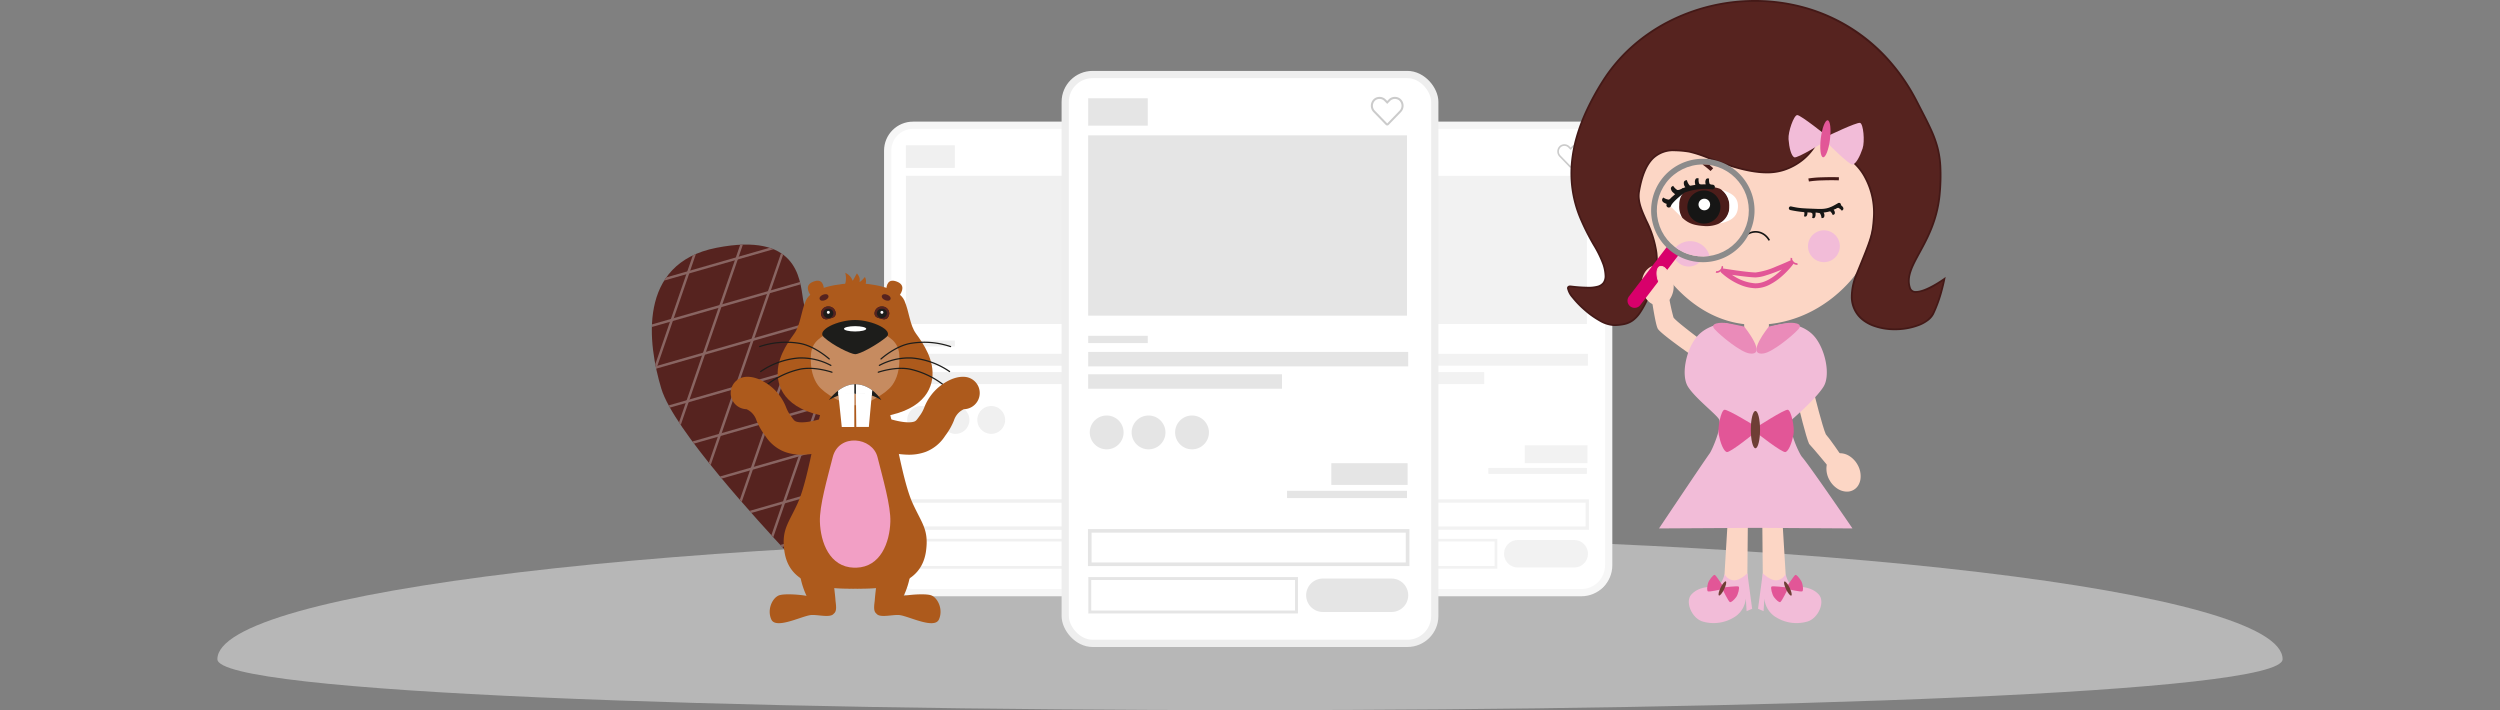 <svg xmlns="http://www.w3.org/2000/svg" xmlns:xlink="http://www.w3.org/1999/xlink" width="690" height="196" viewBox="0 0 690 196">
  <rect x="0" y="0" width="690" height="196" fill="#808080" stroke="none"/>
  <defs>
    <clipPath id="clip-path">
      <rect id="Rechteck_4954" data-name="Rechteck 4954" width="85" height="131" transform="translate(0.348 -0.27)" fill="none"/>
    </clipPath>
    <clipPath id="clip-path-3">
      <rect id="Rechteck_4932" data-name="Rechteck 4932" width="13.514" height="6.209" fill="none"/>
    </clipPath>
    <clipPath id="clip-path-4">
      <rect id="Rechteck_4934" data-name="Rechteck 4934" width="13.514" height="1.644" fill="none"/>
    </clipPath>
    <clipPath id="clip-path-5">
      <rect id="Rechteck_4936" data-name="Rechteck 4936" width="27.21" height="1.644" fill="none"/>
    </clipPath>
    <clipPath id="clip-path-6">
      <rect id="Rechteck_4938" data-name="Rechteck 4938" width="72.591" height="3.287" fill="none"/>
    </clipPath>
    <clipPath id="clip-path-7">
      <rect id="Rechteck_4940" data-name="Rechteck 4940" width="43.965" height="3.287" fill="none"/>
    </clipPath>
    <clipPath id="clip-path-8">
      <rect id="Rechteck_4942" data-name="Rechteck 4942" width="17.303" height="4.931" fill="none"/>
    </clipPath>
    <clipPath id="clip-path-9">
      <rect id="Rechteck_4944" data-name="Rechteck 4944" width="72.911" height="8.401" fill="none"/>
    </clipPath>
    <clipPath id="clip-path-10">
      <rect id="Rechteck_4946" data-name="Rechteck 4946" width="47.55" height="8.241" fill="none"/>
    </clipPath>
    <clipPath id="clip-path-11">
      <rect id="Rechteck_4947" data-name="Rechteck 4947" width="23.147" height="7.579" fill="none"/>
    </clipPath>
    <clipPath id="clip-path-12">
      <rect id="Rechteck_4949" data-name="Rechteck 4949" width="72.317" height="40.906" fill="none"/>
    </clipPath>
    <clipPath id="clip-path-13">
      <rect id="Rechteck_4950" data-name="Rechteck 4950" width="7.67" height="7.67" fill="none"/>
    </clipPath>
    <clipPath id="clip-path-16">
      <rect id="Rechteck_4954-2" data-name="Rechteck 4954" width="85" height="131" transform="translate(0 -0.27)" fill="none"/>
    </clipPath>
    <clipPath id="clip-path-31">
      <rect id="Rechteck_4954-3" data-name="Rechteck 4954" width="104" height="159" fill="none"/>
    </clipPath>
    <clipPath id="clip-path-33">
      <rect id="Rechteck_4932-3" data-name="Rechteck 4932" width="16.444" height="7.555" transform="translate(7.333 7.556)" fill="none"/>
    </clipPath>
    <clipPath id="clip-path-34">
      <rect id="Rechteck_4934-3" data-name="Rechteck 4934" width="16.444" height="2" transform="translate(7.333 73.111)" fill="none"/>
    </clipPath>
    <clipPath id="clip-path-35">
      <rect id="Rechteck_4936-3" data-name="Rechteck 4936" width="33.111" height="2" transform="translate(62.222 115.889)" fill="none"/>
    </clipPath>
    <clipPath id="clip-path-36">
      <rect id="Rechteck_4938-3" data-name="Rechteck 4938" width="88.333" height="4" transform="translate(7.333 77.556)" fill="none"/>
    </clipPath>
    <clipPath id="clip-path-37">
      <rect id="Rechteck_4940-3" data-name="Rechteck 4940" width="53.5" height="4" transform="translate(7.333 83.722)" fill="none"/>
    </clipPath>
    <clipPath id="clip-path-38">
      <rect id="Rechteck_4942-3" data-name="Rechteck 4942" width="21.056" height="6" transform="translate(74.444 108.278)" fill="none"/>
    </clipPath>
    <clipPath id="clip-path-39">
      <rect id="Rechteck_4944-3" data-name="Rechteck 4944" width="88.722" height="10.222" transform="translate(7.278 126.444)" fill="none"/>
    </clipPath>
    <clipPath id="clip-path-40">
      <rect id="Rechteck_4946-3" data-name="Rechteck 4946" width="57.862" height="10.029" transform="translate(7.375 139.708)" fill="none"/>
    </clipPath>
    <clipPath id="clip-path-41">
      <rect id="Rechteck_4947-3" data-name="Rechteck 4947" width="28.167" height="9.222" transform="translate(67.5 140.111)" fill="none"/>
    </clipPath>
    <clipPath id="clip-path-42">
      <rect id="Rechteck_4949-3" data-name="Rechteck 4949" width="88" height="49.778" transform="translate(7.333 17.778)" fill="none"/>
    </clipPath>
    <clipPath id="clip-path-43">
      <rect id="Rechteck_4950-3" data-name="Rechteck 4950" width="9.333" height="9.333" transform="translate(7.778 95.111)" fill="none"/>
    </clipPath>
    <clipPath id="clip-path-44">
      <rect id="Rechteck_4951-3" data-name="Rechteck 4951" width="9.333" height="9.333" transform="translate(19.333 95.111)" fill="none"/>
    </clipPath>
    <clipPath id="clip-path-45">
      <rect id="Rechteck_4952-3" data-name="Rechteck 4952" width="9.333" height="9.333" transform="translate(31.333 95.111)" fill="none"/>
    </clipPath>
    <clipPath id="clip-path-46">
      <path id="Pfad_8443" data-name="Pfad 8443" d="M795.282,379.208c-3.252,4.089-8.8,3.557-16.362-4.63s-31.529-34.035-34.961-45.445c-3.665-12.182-6.838-34.555,15.236-38.865s22.978,8.159,23.893,14.26c.639,4.268,6.1,19.373,9.215,31.489S802.029,370.725,795.282,379.208Z" transform="translate(-741.346 -289.38)" fill="none"/>
    </clipPath>
    <clipPath id="clip-path-47">
      <path id="Pfad_8451" data-name="Pfad 8451" d="M1068.659,380.36a1.48,1.48,0,0,1-2.032,1.589c-1.31-.328-2.032-.477-2.032-1.589a2.032,2.032,0,0,1,4.064,0Z" transform="translate(-1064.595 -378.347)" fill="none"/>
    </clipPath>
    <clipPath id="clip-path-48">
      <path id="Pfad_8454" data-name="Pfad 8454" d="M986.836,380.36a1.48,1.48,0,0,0,2.032,1.589c1.311-.328,2.032-.477,2.032-1.589a2.032,2.032,0,0,0-4.064,0Z" transform="translate(-986.836 -378.347)" fill="none"/>
    </clipPath>
    <clipPath id="clip-path-49">
      <path id="Pfad_8462" data-name="Pfad 8462" d="M1002.858,494.756c-1.737,0-4.587,1.694-4.587,1.694s3.032-4.378,7.251-4.378c4.633,0,7.251,4.377,7.251,4.377s-2.852-1.693-4.589-1.693" transform="translate(-998.271 -492.072)" fill="none"/>
    </clipPath>
    <clipPath id="clip-path-50">
      <path id="Pfad_20422" data-name="Pfad 20422" d="M114.552,209.439a12.694,12.694,0,1,0,10.093-4.983,12.7,12.7,0,0,0-10.093,4.983" transform="translate(-111.939 -204.456)" fill="none"/>
    </clipPath>
    <linearGradient id="linear-gradient" x1="-0.975" y1="3.983" x2="-0.965" y2="3.983" gradientUnits="objectBoundingBox">
      <stop offset="0" stop-color="#fff"/>
      <stop offset="1" stop-color="#d2d1d1"/>
    </linearGradient>
  </defs>
  <g id="Gruppe_2725" data-name="Gruppe 2725" transform="translate(-375 -269)">
    <path id="Pfad_16722" data-name="Pfad 16722" d="M0,0H690V196H0Z" transform="translate(375 269)" fill="#fff" opacity="0"/>
    <path id="Pfad_8251" data-name="Pfad 8251" d="M285,0C442.4,0,570,15.2,570,33.941S0,52.686,0,33.941,127.6,0,285,0Z" transform="translate(435 417)" fill="rgba(238,238,238,0.5)"/>
    <g id="Gruppe_8877" data-name="Gruppe 8877" transform="translate(734.652 302.841)">
      <g id="Gruppe_8875" data-name="Gruppe 8875" transform="translate(0 0)" clip-path="url(#clip-path)">
        <g id="Gruppe_8874" data-name="Gruppe 8874">
          <g id="Gruppe_8873" data-name="Gruppe 8873" clip-path="url(#clip-path)">
            <path id="Pfad_20359" data-name="Pfad 20359" d="M78.613,130.02H7.209A6.209,6.209,0,0,1,1,123.811V7.209A6.209,6.209,0,0,1,7.209,1h71.4a6.209,6.209,0,0,1,6.209,6.209v116.6a6.209,6.209,0,0,1-6.209,6.209" transform="translate(-0.178 -0.112)" fill="#fff"/>
            <rect id="Rechteck_4930" data-name="Rechteck 4930" width="83" height="129" rx="7.556" transform="translate(1.348 0.73)" fill="none" stroke="#f6f6f6" stroke-width="2"/>
            <g id="Gruppe_8836" data-name="Gruppe 8836" transform="translate(6.026 6.276)" opacity="0.5">
              <g id="Gruppe_8835" data-name="Gruppe 8835">
                <g id="Gruppe_8834" data-name="Gruppe 8834" clip-path="url(#clip-path-3)">
                  <rect id="Rechteck_4931" data-name="Rechteck 4931" width="13.513" height="6.209" transform="translate(0.001 -0.001)" fill="#cbcbcb"/>
                </g>
              </g>
            </g>
            <g id="Gruppe_8839" data-name="Gruppe 8839" transform="translate(6.026 60.148)" opacity="0.5">
              <g id="Gruppe_8838" data-name="Gruppe 8838">
                <g id="Gruppe_8837" data-name="Gruppe 8837" clip-path="url(#clip-path-4)">
                  <rect id="Rechteck_4933" data-name="Rechteck 4933" width="13.513" height="1.644" transform="translate(0.001 0)" fill="#cbcbcb"/>
                </g>
              </g>
            </g>
            <g id="Gruppe_8842" data-name="Gruppe 8842" transform="translate(51.133 95.302)" opacity="0.5">
              <g id="Gruppe_8841" data-name="Gruppe 8841">
                <g id="Gruppe_8840" data-name="Gruppe 8840" opacity="0.5" clip-path="url(#clip-path-5)">
                  <rect id="Rechteck_4935" data-name="Rechteck 4935" width="27.21" height="1.644" transform="translate(0 0)" fill="#cbcbcb"/>
                </g>
              </g>
            </g>
            <g id="Gruppe_8845" data-name="Gruppe 8845" transform="translate(6.026 63.801)" opacity="0.5">
              <g id="Gruppe_8844" data-name="Gruppe 8844">
                <g id="Gruppe_8843" data-name="Gruppe 8843" opacity="0.5" clip-path="url(#clip-path-6)">
                  <rect id="Rechteck_4937" data-name="Rechteck 4937" width="72.591" height="3.287" transform="translate(0.001 0)" fill="#cbcbcb"/>
                </g>
              </g>
            </g>
            <g id="Gruppe_8848" data-name="Gruppe 8848" transform="translate(6.026 68.868)" opacity="0.5">
              <g id="Gruppe_8847" data-name="Gruppe 8847">
                <g id="Gruppe_8846" data-name="Gruppe 8846" opacity="0.5" clip-path="url(#clip-path-7)">
                  <rect id="Rechteck_4939" data-name="Rechteck 4939" width="43.965" height="3.287" transform="translate(0 0)" fill="#cbcbcb"/>
                </g>
              </g>
            </g>
            <g id="Gruppe_8851" data-name="Gruppe 8851" transform="translate(61.177 89.048)" opacity="0.5">
              <g id="Gruppe_8850" data-name="Gruppe 8850">
                <g id="Gruppe_8849" data-name="Gruppe 8849" opacity="0.5" clip-path="url(#clip-path-8)">
                  <rect id="Rechteck_4941" data-name="Rechteck 4941" width="17.303" height="4.931" transform="translate(0 0)" fill="#cbcbcb"/>
                </g>
              </g>
            </g>
            <g id="Gruppe_8854" data-name="Gruppe 8854" transform="translate(5.981 103.977)" opacity="0.5">
              <g id="Gruppe_8853" data-name="Gruppe 8853">
                <g id="Gruppe_8852" data-name="Gruppe 8852" opacity="0.5" clip-path="url(#clip-path-9)">
                  <rect id="Rechteck_4943" data-name="Rechteck 4943" width="72.089" height="7.578" transform="translate(0.411 0.411)" fill="none" stroke="#cbcbcb" stroke-width="1"/>
                </g>
              </g>
            </g>
            <g id="Gruppe_8857" data-name="Gruppe 8857" transform="translate(6.06 114.877)" opacity="0.5">
              <g id="Gruppe_8856" data-name="Gruppe 8856">
                <g id="Gruppe_8855" data-name="Gruppe 8855" opacity="0.5" clip-path="url(#clip-path-10)">
                  <rect id="Rechteck_4945" data-name="Rechteck 4945" width="46.888" height="7.578" transform="translate(0.331 0.331)" fill="none" stroke="#cbcbcb" stroke-width="0.806"/>
                </g>
              </g>
            </g>
            <g id="Gruppe_8860" data-name="Gruppe 8860" transform="translate(55.47 115.208)" opacity="0.5">
              <g id="Gruppe_8859" data-name="Gruppe 8859">
                <g id="Gruppe_8858" data-name="Gruppe 8858" opacity="0.5" clip-path="url(#clip-path-11)">
                  <path id="Pfad_20360" data-name="Pfad 20360" d="M86.858,147.689H71.29a3.789,3.789,0,1,1,0-7.579H86.858a3.789,3.789,0,1,1,0,7.579" transform="translate(-67.5 -140.111)" fill="#cbcbcb"/>
                </g>
              </g>
            </g>
            <g id="Gruppe_8863" data-name="Gruppe 8863" transform="translate(6.026 14.676)" opacity="0.5">
              <g id="Gruppe_8862" data-name="Gruppe 8862">
                <g id="Gruppe_8861" data-name="Gruppe 8861" opacity="0.5" clip-path="url(#clip-path-12)">
                  <rect id="Rechteck_4948" data-name="Rechteck 4948" width="72.317" height="40.907" transform="translate(0)" fill="#cbcbcb"/>
                </g>
              </g>
            </g>
            <path id="Pfad_20361" data-name="Pfad 20361" d="M92.2,10.618l-2.8,2.9a.453.453,0,0,1-.656,0l-2.8-2.9a2.079,2.079,0,0,1,.143-3.012,1.992,1.992,0,0,1,2.7.2l.286.294.286-.3a1.982,1.982,0,0,1,2.7-.2,2.077,2.077,0,0,1,.141,3.012M91.757,7.96a1.544,1.544,0,0,0-2.071.167l-.619.639-.619-.639a1.532,1.532,0,0,0-2.07-.167,1.615,1.615,0,0,0-.111,2.337l2.806,2.9,2.795-2.9a1.617,1.617,0,0,0-.111-2.337" transform="translate(-15.212 -1.21)" fill="#cbcbcb"/>
            <g id="Gruppe_8866" data-name="Gruppe 8866" transform="translate(6.392 78.228)" opacity="0.5">
              <g id="Gruppe_8865" data-name="Gruppe 8865">
                <g id="Gruppe_8864" data-name="Gruppe 8864" clip-path="url(#clip-path-13)">
                  <path id="Pfad_20362" data-name="Pfad 20362" d="M15.448,98.946a3.835,3.835,0,1,1-3.835-3.835,3.835,3.835,0,0,1,3.835,3.835" transform="translate(-7.778 -95.111)" fill="#cbcbcb"/>
                </g>
              </g>
            </g>
            <g id="Gruppe_8869" data-name="Gruppe 8869" transform="translate(15.888 78.228)" opacity="0.5">
              <g id="Gruppe_8868" data-name="Gruppe 8868">
                <g id="Gruppe_8867" data-name="Gruppe 8867" clip-path="url(#clip-path-13)">
                  <path id="Pfad_20363" data-name="Pfad 20363" d="M27,98.946a3.835,3.835,0,1,1-3.835-3.835A3.835,3.835,0,0,1,27,98.946" transform="translate(-19.333 -95.111)" fill="#cbcbcb"/>
                </g>
              </g>
            </g>
            <g id="Gruppe_8872" data-name="Gruppe 8872" transform="translate(25.749 78.228)" opacity="0.5">
              <g id="Gruppe_8871" data-name="Gruppe 8871">
                <g id="Gruppe_8870" data-name="Gruppe 8870" clip-path="url(#clip-path-13)">
                  <path id="Pfad_20364" data-name="Pfad 20364" d="M39,98.946a3.835,3.835,0,1,1-3.835-3.835A3.835,3.835,0,0,1,39,98.946" transform="translate(-31.333 -95.111)" fill="#cbcbcb"/>
                </g>
              </g>
            </g>
          </g>
        </g>
      </g>
    </g>
    <g id="Gruppe_8878" data-name="Gruppe 8878" transform="translate(619 302.841)">
      <g id="Gruppe_8875-2" data-name="Gruppe 8875" transform="translate(0 0)" clip-path="url(#clip-path-16)">
        <g id="Gruppe_8874-2" data-name="Gruppe 8874">
          <g id="Gruppe_8873-2" data-name="Gruppe 8873" clip-path="url(#clip-path-16)">
            <path id="Pfad_20359-2" data-name="Pfad 20359" d="M78.613,130.02H7.209A6.209,6.209,0,0,1,1,123.811V7.209A6.209,6.209,0,0,1,7.209,1h71.4a6.209,6.209,0,0,1,6.209,6.209v116.6a6.209,6.209,0,0,1-6.209,6.209" transform="translate(-0.178 -0.112)" fill="#fff"/>
            <rect id="Rechteck_4930-2" data-name="Rechteck 4930" width="83" height="129" rx="7" transform="translate(1 0.73)" fill="none" stroke="#f6f6f6" stroke-width="2"/>
            <g id="Gruppe_8836-2" data-name="Gruppe 8836" transform="translate(6.026 6.276)" opacity="0.3">
              <g id="Gruppe_8835-2" data-name="Gruppe 8835">
                <g id="Gruppe_8834-2" data-name="Gruppe 8834" clip-path="url(#clip-path-3)">
                  <rect id="Rechteck_4931-2" data-name="Rechteck 4931" width="13.513" height="6.209" transform="translate(0.001 -0.001)" fill="#cbcbcb"/>
                </g>
              </g>
            </g>
            <g id="Gruppe_8839-2" data-name="Gruppe 8839" transform="translate(6.026 60.148)" opacity="0.3">
              <g id="Gruppe_8838-2" data-name="Gruppe 8838">
                <g id="Gruppe_8837-2" data-name="Gruppe 8837" clip-path="url(#clip-path-4)">
                  <rect id="Rechteck_4933-2" data-name="Rechteck 4933" width="13.513" height="1.644" transform="translate(0.001 0)" fill="#cbcbcb"/>
                </g>
              </g>
            </g>
            <g id="Gruppe_8842-2" data-name="Gruppe 8842" transform="translate(51.133 95.302)" opacity="0.5">
              <g id="Gruppe_8841-2" data-name="Gruppe 8841">
                <g id="Gruppe_8840-2" data-name="Gruppe 8840" clip-path="url(#clip-path-5)">
                  <rect id="Rechteck_4935-2" data-name="Rechteck 4935" width="27.21" height="1.644" transform="translate(0 0)" fill="#cbcbcb"/>
                </g>
              </g>
            </g>
            <g id="Gruppe_8845-2" data-name="Gruppe 8845" transform="translate(6.026 63.801)" opacity="0.3">
              <g id="Gruppe_8844-2" data-name="Gruppe 8844">
                <g id="Gruppe_8843-2" data-name="Gruppe 8843" clip-path="url(#clip-path-6)">
                  <rect id="Rechteck_4937-2" data-name="Rechteck 4937" width="72.591" height="3.287" transform="translate(0.001 0)" fill="#cbcbcb"/>
                </g>
              </g>
            </g>
            <g id="Gruppe_8848-2" data-name="Gruppe 8848" transform="translate(6.026 68.868)" opacity="0.3">
              <g id="Gruppe_8847-2" data-name="Gruppe 8847">
                <g id="Gruppe_8846-2" data-name="Gruppe 8846" clip-path="url(#clip-path-7)">
                  <rect id="Rechteck_4939-2" data-name="Rechteck 4939" width="43.965" height="3.287" transform="translate(0 0)" fill="#cbcbcb"/>
                </g>
              </g>
            </g>
            <g id="Gruppe_8851-2" data-name="Gruppe 8851" transform="translate(61.177 89.048)" opacity="0.5">
              <g id="Gruppe_8850-2" data-name="Gruppe 8850">
                <g id="Gruppe_8849-2" data-name="Gruppe 8849" clip-path="url(#clip-path-8)">
                  <rect id="Rechteck_4941-2" data-name="Rechteck 4941" width="17.303" height="4.931" transform="translate(0 0)" fill="#cbcbcb"/>
                </g>
              </g>
            </g>
            <g id="Gruppe_8854-2" data-name="Gruppe 8854" transform="translate(5.981 103.977)" opacity="0.3">
              <g id="Gruppe_8853-2" data-name="Gruppe 8853">
                <g id="Gruppe_8852-2" data-name="Gruppe 8852" clip-path="url(#clip-path-9)">
                  <rect id="Rechteck_4943-2" data-name="Rechteck 4943" width="72.089" height="7.578" transform="translate(0.411 0.411)" fill="none" stroke="#cbcbcb" stroke-width="1"/>
                </g>
              </g>
            </g>
            <g id="Gruppe_8857-2" data-name="Gruppe 8857" transform="translate(6.06 114.877)" opacity="0.3">
              <g id="Gruppe_8856-2" data-name="Gruppe 8856">
                <g id="Gruppe_8855-2" data-name="Gruppe 8855" clip-path="url(#clip-path-10)">
                  <rect id="Rechteck_4945-2" data-name="Rechteck 4945" width="46.888" height="7.578" transform="translate(0.331 0.331)" fill="none" stroke="#cbcbcb" stroke-width="0.806"/>
                </g>
              </g>
            </g>
            <g id="Gruppe_8860-2" data-name="Gruppe 8860" transform="translate(55.47 115.208)" opacity="0.5">
              <g id="Gruppe_8859-2" data-name="Gruppe 8859">
                <g id="Gruppe_8858-2" data-name="Gruppe 8858" clip-path="url(#clip-path-11)">
                  <path id="Pfad_20360-2" data-name="Pfad 20360" d="M86.858,147.689H71.29a3.789,3.789,0,1,1,0-7.579H86.858a3.789,3.789,0,1,1,0,7.579" transform="translate(-67.5 -140.111)" fill="#cbcbcb"/>
                </g>
              </g>
            </g>
            <g id="Gruppe_8863-2" data-name="Gruppe 8863" transform="translate(6.026 14.676)" opacity="0.3">
              <g id="Gruppe_8862-2" data-name="Gruppe 8862">
                <g id="Gruppe_8861-2" data-name="Gruppe 8861" clip-path="url(#clip-path-12)">
                  <rect id="Rechteck_4948-2" data-name="Rechteck 4948" width="72.317" height="40.907" transform="translate(0)" fill="#cbcbcb"/>
                </g>
              </g>
            </g>
            <path id="Pfad_20361-2" data-name="Pfad 20361" d="M92.2,10.618l-2.8,2.9a.453.453,0,0,1-.656,0l-2.8-2.9a2.079,2.079,0,0,1,.143-3.012,1.992,1.992,0,0,1,2.7.2l.286.294.286-.3a1.982,1.982,0,0,1,2.7-.2,2.077,2.077,0,0,1,.141,3.012M91.757,7.96a1.544,1.544,0,0,0-2.071.167l-.619.639-.619-.639a1.532,1.532,0,0,0-2.07-.167,1.615,1.615,0,0,0-.111,2.337l2.806,2.9,2.795-2.9a1.617,1.617,0,0,0-.111-2.337" transform="translate(-15.212 -1.21)" fill="#cbcbcb"/>
            <g id="Gruppe_8866-2" data-name="Gruppe 8866" transform="translate(6.392 78.228)" opacity="0.3">
              <g id="Gruppe_8865-2" data-name="Gruppe 8865">
                <g id="Gruppe_8864-2" data-name="Gruppe 8864" clip-path="url(#clip-path-13)">
                  <path id="Pfad_20362-2" data-name="Pfad 20362" d="M15.448,98.946a3.835,3.835,0,1,1-3.835-3.835,3.835,3.835,0,0,1,3.835,3.835" transform="translate(-7.778 -95.111)" fill="#cbcbcb"/>
                </g>
              </g>
            </g>
            <g id="Gruppe_8869-2" data-name="Gruppe 8869" transform="translate(15.888 78.228)" opacity="0.3">
              <g id="Gruppe_8868-2" data-name="Gruppe 8868">
                <g id="Gruppe_8867-2" data-name="Gruppe 8867" clip-path="url(#clip-path-13)">
                  <path id="Pfad_20363-2" data-name="Pfad 20363" d="M27,98.946a3.835,3.835,0,1,1-3.835-3.835A3.835,3.835,0,0,1,27,98.946" transform="translate(-19.333 -95.111)" fill="#cbcbcb"/>
                </g>
              </g>
            </g>
            <g id="Gruppe_8872-2" data-name="Gruppe 8872" transform="translate(25.749 78.228)" opacity="0.3">
              <g id="Gruppe_8871-2" data-name="Gruppe 8871">
                <g id="Gruppe_8870-2" data-name="Gruppe 8870" clip-path="url(#clip-path-13)">
                  <path id="Pfad_20364-2" data-name="Pfad 20364" d="M39,98.946a3.835,3.835,0,1,1-3.835-3.835A3.835,3.835,0,0,1,39,98.946" transform="translate(-31.333 -95.111)" fill="#cbcbcb"/>
                </g>
              </g>
            </g>
          </g>
        </g>
      </g>
    </g>
    <g id="Gruppe_8876" data-name="Gruppe 8876" transform="translate(668 288.571)">
      <g id="Gruppe_8875-3" data-name="Gruppe 8875" clip-path="url(#clip-path-31)">
        <g id="Gruppe_8874-3" data-name="Gruppe 8874">
          <g id="Gruppe_8873-3" data-name="Gruppe 8873" clip-path="url(#clip-path-31)">
            <path id="Pfad_20359-3" data-name="Pfad 20359" d="M95.444,158H8.555A7.555,7.555,0,0,1,1,150.444V8.556A7.555,7.555,0,0,1,8.555,1H95.444A7.556,7.556,0,0,1,103,8.556V150.444A7.556,7.556,0,0,1,95.444,158" fill="#fff"/>
            <rect id="Rechteck_4930-3" data-name="Rechteck 4930" width="102" height="157" rx="7.556" transform="translate(1 1)" fill="none" stroke="#eee" stroke-width="2"/>
            <g id="Gruppe_8836-3" data-name="Gruppe 8836" opacity="0.5">
              <g id="Gruppe_8835-3" data-name="Gruppe 8835">
                <g id="Gruppe_8834-3" data-name="Gruppe 8834" clip-path="url(#clip-path-33)">
                  <rect id="Rechteck_4931-3" data-name="Rechteck 4931" width="16.444" height="7.556" transform="translate(7.334 7.555)" fill="#cbcbcb"/>
                </g>
              </g>
            </g>
            <g id="Gruppe_8839-3" data-name="Gruppe 8839" opacity="0.5">
              <g id="Gruppe_8838-3" data-name="Gruppe 8838">
                <g id="Gruppe_8837-3" data-name="Gruppe 8837" clip-path="url(#clip-path-34)">
                  <rect id="Rechteck_4933-3" data-name="Rechteck 4933" width="16.444" height="2" transform="translate(7.334 73.111)" fill="#cbcbcb"/>
                </g>
              </g>
            </g>
            <g id="Gruppe_8842-3" data-name="Gruppe 8842" opacity="0.5">
              <g id="Gruppe_8841-3" data-name="Gruppe 8841">
                <g id="Gruppe_8840-3" data-name="Gruppe 8840" clip-path="url(#clip-path-35)">
                  <rect id="Rechteck_4935-3" data-name="Rechteck 4935" width="33.111" height="2" transform="translate(62.222 115.889)" fill="#cbcbcb"/>
                </g>
              </g>
            </g>
            <g id="Gruppe_8845-3" data-name="Gruppe 8845" opacity="0.5">
              <g id="Gruppe_8844-3" data-name="Gruppe 8844">
                <g id="Gruppe_8843-3" data-name="Gruppe 8843" clip-path="url(#clip-path-36)">
                  <rect id="Rechteck_4937-3" data-name="Rechteck 4937" width="88.333" height="4" transform="translate(7.334 77.556)" fill="#cbcbcb"/>
                </g>
              </g>
            </g>
            <g id="Gruppe_8848-3" data-name="Gruppe 8848" opacity="0.5">
              <g id="Gruppe_8847-3" data-name="Gruppe 8847">
                <g id="Gruppe_8846-3" data-name="Gruppe 8846" clip-path="url(#clip-path-37)">
                  <rect id="Rechteck_4939-3" data-name="Rechteck 4939" width="53.5" height="4" transform="translate(7.333 83.722)" fill="#cbcbcb"/>
                </g>
              </g>
            </g>
            <g id="Gruppe_8851-3" data-name="Gruppe 8851" opacity="0.5">
              <g id="Gruppe_8850-3" data-name="Gruppe 8850">
                <g id="Gruppe_8849-3" data-name="Gruppe 8849" clip-path="url(#clip-path-38)">
                  <rect id="Rechteck_4941-3" data-name="Rechteck 4941" width="21.056" height="6" transform="translate(74.444 108.278)" fill="#cbcbcb"/>
                </g>
              </g>
            </g>
            <g id="Gruppe_8854-3" data-name="Gruppe 8854" opacity="0.5">
              <g id="Gruppe_8853-3" data-name="Gruppe 8853">
                <g id="Gruppe_8852-3" data-name="Gruppe 8852" clip-path="url(#clip-path-39)">
                  <rect id="Rechteck_4943-3" data-name="Rechteck 4943" width="87.722" height="9.222" transform="translate(7.778 126.945)" fill="none" stroke="#cbcbcb" stroke-width="1"/>
                </g>
              </g>
            </g>
            <g id="Gruppe_8857-3" data-name="Gruppe 8857" opacity="0.5">
              <g id="Gruppe_8856-3" data-name="Gruppe 8856">
                <g id="Gruppe_8855-3" data-name="Gruppe 8855" clip-path="url(#clip-path-40)">
                  <rect id="Rechteck_4945-3" data-name="Rechteck 4945" width="57.056" height="9.222" transform="translate(7.777 140.111)" fill="none" stroke="#cbcbcb" stroke-width="0.806"/>
                </g>
              </g>
            </g>
            <g id="Gruppe_8860-3" data-name="Gruppe 8860" opacity="0.5">
              <g id="Gruppe_8859-3" data-name="Gruppe 8859">
                <g id="Gruppe_8858-3" data-name="Gruppe 8858" clip-path="url(#clip-path-41)">
                  <path id="Pfad_20360-3" data-name="Pfad 20360" d="M91.056,149.333H72.112a4.611,4.611,0,1,1,0-9.222H91.056a4.611,4.611,0,1,1,0,9.222" fill="#cbcbcb"/>
                </g>
              </g>
            </g>
            <g id="Gruppe_8863-3" data-name="Gruppe 8863" opacity="0.5">
              <g id="Gruppe_8862-3" data-name="Gruppe 8862">
                <g id="Gruppe_8861-3" data-name="Gruppe 8861" clip-path="url(#clip-path-42)">
                  <rect id="Rechteck_4948-3" data-name="Rechteck 4948" width="88" height="49.778" transform="translate(7.333 17.778)" fill="#cbcbcb"/>
                </g>
              </g>
            </g>
            <path id="Pfad_20361-3" data-name="Pfad 20361" d="M93.682,11.368,90.27,14.893a.551.551,0,0,1-.8,0l-3.413-3.525A2.53,2.53,0,0,1,86.233,7.7a2.424,2.424,0,0,1,3.291.24l.348.358.348-.36A2.411,2.411,0,0,1,93.511,7.7a2.527,2.527,0,0,1,.171,3.665m-.537-3.235a1.878,1.878,0,0,0-2.52.2l-.753.778-.753-.778a1.864,1.864,0,0,0-2.519-.2,1.965,1.965,0,0,0-.135,2.844L89.879,14.5l3.4-3.524a1.967,1.967,0,0,0-.135-2.844" fill="#cbcbcb"/>
            <g id="Gruppe_8866-3" data-name="Gruppe 8866" opacity="0.5">
              <g id="Gruppe_8865-3" data-name="Gruppe 8865">
                <g id="Gruppe_8864-3" data-name="Gruppe 8864" clip-path="url(#clip-path-43)">
                  <path id="Pfad_20362-3" data-name="Pfad 20362" d="M17.111,99.778a4.667,4.667,0,1,1-4.667-4.667,4.667,4.667,0,0,1,4.667,4.667" fill="#cbcbcb"/>
                </g>
              </g>
            </g>
            <g id="Gruppe_8869-3" data-name="Gruppe 8869" opacity="0.5">
              <g id="Gruppe_8868-3" data-name="Gruppe 8868">
                <g id="Gruppe_8867-3" data-name="Gruppe 8867" clip-path="url(#clip-path-44)">
                  <path id="Pfad_20363-3" data-name="Pfad 20363" d="M28.667,99.778A4.667,4.667,0,1,1,24,95.111a4.667,4.667,0,0,1,4.667,4.667" fill="#cbcbcb"/>
                </g>
              </g>
            </g>
            <g id="Gruppe_8872-3" data-name="Gruppe 8872" opacity="0.5">
              <g id="Gruppe_8871-3" data-name="Gruppe 8871">
                <g id="Gruppe_8870-3" data-name="Gruppe 8870" clip-path="url(#clip-path-45)">
                  <path id="Pfad_20364-3" data-name="Pfad 20364" d="M40.667,99.778A4.667,4.667,0,1,1,36,95.111a4.667,4.667,0,0,1,4.667,4.667" fill="#cbcbcb"/>
                </g>
              </g>
            </g>
          </g>
        </g>
      </g>
    </g>
    <g id="Gruppe_8832" data-name="Gruppe 8832" transform="translate(554.906 336.5)">
      <g id="Gruppe_6236" data-name="Gruppe 6236" transform="translate(0 0)">
        <g id="Gruppe_6235" data-name="Gruppe 6235" transform="translate(0 0)">
          <g id="Gruppe_6215" data-name="Gruppe 6215">
            <g id="Gruppe_6214" data-name="Gruppe 6214" clip-path="url(#clip-path-46)">
              <g id="Gruppe_6213" data-name="Gruppe 6213" transform="translate(-57.774 -45.889)">
                <path id="Pfad_8473" data-name="Pfad 8473" d="M.086.09,164.216,0l-.086,157.174L0,157.264Z" transform="translate(36.381 6.077) rotate(8.947)" fill="#56231f"/>
                <g id="Gruppe_6212" data-name="Gruppe 6212" transform="translate(0 0)">
                  <g id="Gruppe_6210" data-name="Gruppe 6210" transform="translate(0 29.05)">
                    <path id="Pfad_8474" data-name="Pfad 8474" d="M0,0,157.7.149V.833L0,.684Z" transform="translate(25.259 131.076) rotate(-16.052)" fill="#896562"/>
                    <path id="Pfad_8475" data-name="Pfad 8475" d="M0,0,157.7.149V.833L0,.684Z" transform="translate(22.101 120.142) rotate(-16.052)" fill="#896562"/>
                    <path id="Pfad_8476" data-name="Pfad 8476" d="M0,0,157.7.149V.833L0,.684Z" transform="translate(18.944 109.208) rotate(-16.052)" fill="#896562"/>
                    <path id="Pfad_8477" data-name="Pfad 8477" d="M0,0,157.7.149V.833L0,.684Z" transform="translate(15.787 98.274) rotate(-16.052)" fill="#896562"/>
                    <path id="Pfad_8478" data-name="Pfad 8478" d="M0,0,157.7.149V.833L0,.684Z" transform="translate(12.629 87.341) rotate(-16.052)" fill="#896562"/>
                    <path id="Pfad_8479" data-name="Pfad 8479" d="M0,0,157.7.149V.833L0,.684Z" transform="translate(9.472 76.407) rotate(-16.052)" fill="#896562"/>
                    <path id="Pfad_8480" data-name="Pfad 8480" d="M0,0,157.7.149V.833L0,.684Z" transform="translate(6.315 65.474) rotate(-16.052)" fill="#896562"/>
                    <path id="Pfad_8481" data-name="Pfad 8481" d="M0,0,157.7.149V.833L0,.684Z" transform="translate(3.157 54.54) rotate(-16.052)" fill="#896562"/>
                    <path id="Pfad_8482" data-name="Pfad 8482" d="M0,0,157.7.149V.833L0,.684Z" transform="translate(0 43.606) rotate(-16.052)" fill="#896562"/>
                  </g>
                  <g id="Gruppe_6211" data-name="Gruppe 6211" transform="translate(10.543)">
                    <path id="Pfad_8483" data-name="Pfad 8483" d="M0,0,157.245.172V.858L0,.686Z" transform="translate(0 148.728) rotate(-71.055)" fill="#896562"/>
                    <path id="Pfad_8484" data-name="Pfad 8484" d="M0,0,157.245.172V.858L0,.686Z" transform="translate(10.8 152.422) rotate(-71.055)" fill="#896562"/>
                    <path id="Pfad_8485" data-name="Pfad 8485" d="M0,0,157.245.172V.858L0,.686Z" transform="translate(21.599 156.116) rotate(-71.055)" fill="#896562"/>
                    <path id="Pfad_8486" data-name="Pfad 8486" d="M0,0,157.245.172V.858L0,.686Z" transform="translate(32.398 159.81) rotate(-71.055)" fill="#896562"/>
                    <path id="Pfad_8487" data-name="Pfad 8487" d="M0,0,157.245.172V.858L0,.686Z" transform="translate(43.197 163.505) rotate(-71.055)" fill="#896562"/>
                    <path id="Pfad_8488" data-name="Pfad 8488" d="M0,0,157.245.172V.858L0,.686Z" transform="translate(53.996 167.199) rotate(-71.055)" fill="#896562"/>
                    <path id="Pfad_8489" data-name="Pfad 8489" d="M0,0,157.245.172V.858L0,.686Z" transform="translate(64.796 170.893) rotate(-71.055)" fill="#896562"/>
                    <path id="Pfad_8490" data-name="Pfad 8490" d="M0,0,157.245.172V.858L0,.686Z" transform="translate(75.595 174.587) rotate(-71.055)" fill="#896562"/>
                    <path id="Pfad_8491" data-name="Pfad 8491" d="M0,0,157.245.172V.858L0,.686Z" transform="translate(86.394 178.281) rotate(-71.055)" fill="#896562"/>
                  </g>
                </g>
              </g>
            </g>
          </g>
          <path id="Pfad_8444" data-name="Pfad 8444" d="M1079.838,723.122c-1.338-.546-5.442-.285-7.661.111a21.893,21.893,0,0,0,1.7-5.214c1.279-6.5-.336-12.31-3.608-12.986s-6.72,4.914-5.83,12.557a20.988,20.988,0,0,1,.12,3.257c-.12,1.149-.3,2.507-.378,3.769-.226,1.728-.323,2.911.482,3.534.979,1.309,4.724.113,6.534.413,2.738.453,9.491,3.9,10.708,1.179S1081.629,723.852,1079.838,723.122Z" transform="translate(-1002.664 -626.278)" fill="#ad5a1c"/>
          <path id="Pfad_8445" data-name="Pfad 8445" d="M968.151,539.367c-3.092-6.87-5.31-23.632-7.047-26.863-1.171-2.178-5.314-2.678-7.19-2.793l0-.035s-.173,0-.467.011c-.294-.011-.467-.011-.467-.011l0,.035h-.04l0-.035s-.173,0-.467.011l-.128,0-.128,0c-.294-.011-.467-.011-.467-.011l0,.035h-.04l0-.035s-.173,0-.467.011c-.294-.011-.467-.011-.467-.011l0,.035c-1.876.115-6.019.614-7.19,2.793-1.737,3.231-3.955,19.993-7.047,26.863-2.586,5.747-4.581,7.375-3.719,13.409,1.371,9.6,11.308,10.262,17.79,10.324a.935.935,0,0,0,.17.019c.15,0,.306-.008.467-.011s.317.006.467.011l.024,0,.024,0c.15,0,.306-.008.467-.011l.128,0,.128,0c.16,0,.317.006.467.011l.024,0,.024,0c.15,0,.306-.008.467-.011s.317.006.467.011a.932.932,0,0,0,.17-.019c6.482-.063,16.419-.729,17.79-10.324C972.733,546.742,970.737,545.114,968.151,539.367Z" transform="translate(-896.229 -468.115)" fill="#ad5a1c"/>
          <g id="Gruppe_6233" data-name="Gruppe 6233" transform="translate(29.581 7.792)">
            <g id="Gruppe_6232" data-name="Gruppe 6232" transform="translate(0 2.18)">
              <g id="Gruppe_6231" data-name="Gruppe 6231">
                <g id="Gruppe_6230" data-name="Gruppe 6230">
                  <path id="Pfad_8446" data-name="Pfad 8446" d="M962.185,359.424c-1.782-2.444-1.843-5.961-3.226-9.149-1.621-3.735-9.57-4.789-13.6-4.789s-11.979,1.054-13.6,4.789c-1.383,3.188-1.444,6.7-3.226,9.149-1.965,2.7-5.2,7.325-4.436,12.5s5.555,10.918,21.262,10.918,20.5-5.747,21.262-10.918S964.15,362.119,962.185,359.424Z" transform="translate(-918.833 -344.789)" fill="#ad5a1c"/>
                  <path id="Pfad_8447" data-name="Pfad 8447" d="M996.536,409.45c-.219-4.013-3.273-5.014-4.8-6.269-2.259-1.861-5.383-3.165-7.394-3.165s-5.135,1.3-7.394,3.165c-1.523,1.255-4.578,2.257-4.8,6.269s.682,6.6,1.939,8.342c1.729,2.391,7.3,5.543,10.251,5.543s8.519-3.151,10.248-5.541C995.851,416.057,996.754,413.463,996.536,409.45Z" transform="translate(-957.821 -388.95)" fill="#c68b60"/>
                  <g id="Gruppe_6216" data-name="Gruppe 6216" transform="translate(17.438 10.849)">
                    <path id="Pfad_8448" data-name="Pfad 8448" d="M1006.319,403.591c-2.554,2.123-7.228,4.72-8.62,4.718-1.083,0-6.108-2.352-8.661-4.718-2.078-1.926,3.867-4.717,8.639-4.717S1008.528,401.755,1006.319,403.591Z" transform="translate(-988.612 -398.874)" fill="#1d1d1b"/>
                    <ellipse id="Ellipse_583" data-name="Ellipse 583" cx="3.072" cy="0.734" rx="3.072" ry="0.734" transform="translate(6.015 1.696)" fill="#fff"/>
                  </g>
                  <g id="Gruppe_6220" data-name="Gruppe 6220" transform="translate(31.887 6.946)">
                    <g id="Gruppe_6219" data-name="Gruppe 6219">
                      <g id="Gruppe_6218" data-name="Gruppe 6218" clip-path="url(#clip-path-47)">
                        <g id="Gruppe_6217" data-name="Gruppe 6217" transform="translate(0 0.175)">
                          <path id="Pfad_8449" data-name="Pfad 8449" d="M1068.659,381.106a2.032,2.032,0,0,1-4.064,0,2.042,2.042,0,0,1,4.064,0Z" transform="translate(-1064.595 -379.268)" fill="#1d1d1b"/>
                          <path id="Pfad_8450" data-name="Pfad 8450" d="M1066.627,379.906a1.26,1.26,0,0,1,1.394,1.2,1.394,1.394,0,0,1-2.787,0,1.26,1.26,0,0,1,1.394-1.2m0-.638a1.882,1.882,0,0,0-2.032,1.838,2.032,2.032,0,0,0,4.064,0,1.882,1.882,0,0,0-2.032-1.838Z" transform="translate(-1064.595 -379.268)" fill="#56231f"/>
                        </g>
                        <ellipse id="Ellipse_584" data-name="Ellipse 584" cx="0.407" cy="0.403" rx="0.407" ry="0.403" transform="translate(1.625 1.387)" fill="#fff"/>
                      </g>
                    </g>
                  </g>
                  <g id="Gruppe_6224" data-name="Gruppe 6224" transform="translate(17.1 6.946)">
                    <g id="Gruppe_6223" data-name="Gruppe 6223">
                      <g id="Gruppe_6222" data-name="Gruppe 6222" clip-path="url(#clip-path-48)">
                        <g id="Gruppe_6221" data-name="Gruppe 6221" transform="translate(0 0.175)">
                          <path id="Pfad_8452" data-name="Pfad 8452" d="M986.835,381.106a2.032,2.032,0,0,0,4.064,0,2.042,2.042,0,0,0-4.064,0Z" transform="translate(-986.835 -379.268)" fill="#1d1d1b"/>
                          <path id="Pfad_8453" data-name="Pfad 8453" d="M988.867,379.906a1.26,1.26,0,0,1,1.394,1.2,1.394,1.394,0,0,1-2.788,0,1.26,1.26,0,0,1,1.394-1.2m0-.638a1.882,1.882,0,0,0-2.032,1.838,2.032,2.032,0,0,0,4.064,0,1.882,1.882,0,0,0-2.032-1.838Z" transform="translate(-986.835 -379.268)" fill="#56231f"/>
                        </g>
                        <ellipse id="Ellipse_585" data-name="Ellipse 585" cx="0.407" cy="0.403" rx="0.407" ry="0.403" transform="translate(1.625 1.387)" fill="#fff"/>
                      </g>
                    </g>
                  </g>
                  <path id="Pfad_8455" data-name="Pfad 8455" d="M1082.172,349.008s-2.44-8.714,2.259-6.951C1089,343.77,1082.172,349.008,1082.172,349.008Z" transform="translate(-1046.43 -341.821)" fill="#ad5a1c"/>
                  <path id="Pfad_8456" data-name="Pfad 8456" d="M971.609,349.008s2.44-8.714-2.258-6.951C964.783,343.77,971.609,349.008,971.609,349.008Z" transform="translate(-954.301 -341.821)" fill="#ad5a1c"/>
                  <g id="Gruppe_6225" data-name="Gruppe 6225" transform="translate(32.763 16.851)">
                    <path id="Pfad_8457" data-name="Pfad 8457" d="M1073.252,435.357a.172.172,0,0,1-.115-.3c.042-.038,4.2-3.787,8.535-4.383a22.9,22.9,0,0,1,10.853.941.172.172,0,0,1-.131.317,22.535,22.535,0,0,0-10.675-.919c-4.227.582-8.31,4.26-8.351,4.3A.171.171,0,0,1,1073.252,435.357Z" transform="translate(-1072.343 -430.435)" fill="#1d1d1b"/>
                    <path id="Pfad_8458" data-name="Pfad 8458" d="M1090.282,457a.171.171,0,0,1-.106-.037,21.354,21.354,0,0,0-10.248-3.691,17.1,17.1,0,0,0-8.924,2,.172.172,0,1,1-.171-.3,17.444,17.444,0,0,1,9.128-2.047,21.709,21.709,0,0,1,10.427,3.762.172.172,0,0,1-.106.307Z" transform="translate(-1070.453 -448.605)" fill="#1d1d1b"/>
                    <path id="Pfad_8459" data-name="Pfad 8459" d="M1088.44,473.952a.171.171,0,0,1-.121-.05,23.089,23.089,0,0,0-9.827-5.106c-4-1-9.012.723-9.062.741a.172.172,0,1,1-.113-.324c.051-.018,5.157-1.778,9.259-.75a23.445,23.445,0,0,1,9.985,5.195.172.172,0,0,1-.121.294Z" transform="translate(-1069.202 -460.971)" fill="#1d1d1b"/>
                  </g>
                  <g id="Gruppe_6228" data-name="Gruppe 6228" transform="translate(19.275 28.571)">
                    <g id="Gruppe_6227" data-name="Gruppe 6227">
                      <g id="Gruppe_6226" data-name="Gruppe 6226" clip-path="url(#clip-path-49)">
                        <ellipse id="Ellipse_586" data-name="Ellipse 586" cx="14.055" cy="8.847" rx="14.055" ry="8.847" transform="translate(-6.02 -4.751)" fill="#1d1d1b"/>
                        <path id="Pfad_8460" data-name="Pfad 8460" d="M1042.1,488.575l-1.076,9.743h-3.463V485.846Z" transform="translate(-1030.091 -487.03)" fill="#fff"/>
                        <path id="Pfad_8461" data-name="Pfad 8461" d="M1011.372,488.575l1.076,9.743h3.463V485.846Z" transform="translate(-1008.881 -487.03)" fill="#fff"/>
                      </g>
                    </g>
                    <path id="Pfad_8463" data-name="Pfad 8463" d="M1041.928,505.008l-.839,9.192h-3.463l-.116-9.365Z" transform="translate(-1030.048 -502.407)" fill="#fff"/>
                    <path id="Pfad_8464" data-name="Pfad 8464" d="M1011.886,504.858l.978,9.385h3.463v-9.361Z" transform="translate(-1009.297 -502.426)" fill="#fff"/>
                  </g>
                  <g id="Gruppe_6229" data-name="Gruppe 6229" transform="translate(0 16.851)">
                    <path id="Pfad_8465" data-name="Pfad 8465" d="M916.288,435.356a.171.171,0,0,1-.115-.044c-.041-.037-4.124-3.715-8.351-4.3a22.549,22.549,0,0,0-10.675.919.172.172,0,0,1-.131-.317,22.893,22.893,0,0,1,10.853-.941c4.334.6,8.493,4.345,8.535,4.383a.172.172,0,0,1-.116.3Z" transform="translate(-896.909 -430.435)" fill="#1d1d1b"/>
                    <path id="Pfad_8466" data-name="Pfad 8466" d="M898.592,457a.172.172,0,0,1-.106-.307,21.706,21.706,0,0,1,10.427-3.762,17.445,17.445,0,0,1,9.128,2.047.172.172,0,1,1-.171.3,17.074,17.074,0,0,0-8.924-2,21.353,21.353,0,0,0-10.248,3.691A.171.171,0,0,1,898.592,457Z" transform="translate(-898.133 -448.605)" fill="#1d1d1b"/>
                    <path id="Pfad_8467" data-name="Pfad 8467" d="M901.7,473.952a.172.172,0,0,1-.121-.294,23.444,23.444,0,0,1,9.985-5.195c4.1-1.027,9.208.732,9.259.75a.172.172,0,1,1-.113.324c-.05-.018-5.061-1.744-9.062-.741a23.085,23.085,0,0,0-9.826,5.106A.171.171,0,0,1,901.7,473.952Z" transform="translate(-900.649 -460.971)" fill="#1d1d1b"/>
                  </g>
                </g>
              </g>
              <ellipse id="Ellipse_587" data-name="Ellipse 587" cx="0.806" cy="1.293" rx="0.806" ry="1.293" transform="matrix(0.387, -0.922, 0.922, 0.387, 33.602, 4.866)" fill="#56231f"/>
              <ellipse id="Ellipse_588" data-name="Ellipse 588" cx="1.293" cy="0.806" rx="1.293" ry="0.806" transform="matrix(0.922, -0.387, 0.387, 0.922, 16.441, 4.38)" fill="#56231f"/>
            </g>
            <path id="Pfad_8468" data-name="Pfad 8468" d="M1024.147,332.569l1.142-2.048s1,1.061.753,2.048,1.467-1.061,1.467-1.061a2.582,2.582,0,0,1,.165,2.056c-.411,1.069-2.138,1.727-3.618,1.645s-2.22-1.151-1.891-2.22a5.883,5.883,0,0,0-.082-2.631,4.167,4.167,0,0,1,1.591,1.295A8.174,8.174,0,0,1,1024.147,332.569Z" transform="translate(-998.279 -330.356)" fill="#ad5a1c"/>
          </g>
          <path id="Pfad_8469" data-name="Pfad 8469" d="M914.92,723.122c1.338-.546,5.442-.285,7.661.111a21.9,21.9,0,0,1-1.7-5.214c-1.279-6.5.336-12.31,3.607-12.986s6.72,4.914,5.83,12.557a20.972,20.972,0,0,0-.119,3.257c.12,1.149.3,2.507.377,3.769.225,1.728.323,2.911-.482,3.534-.979,1.309-4.724.113-6.534.413-2.738.453-9.491,3.9-10.707,1.179S913.128,723.852,914.92,723.122Z" transform="translate(-879.88 -626.278)" fill="#ad5a1c"/>
          <path id="Pfad_8470" data-name="Pfad 8470" d="M1001.156,580.1c-1.386-5.586-10.692-6.685-12.373,0-1.5,5.978-3.682,13.378-3.535,17.837.187,5.664,2.652,12.474,9.427,12.664.1,0,.2,0,.295,0s.2,0,.295,0c6.775-.191,9.24-7,9.427-12.664C1004.838,593.483,1002.586,585.87,1001.156,580.1Z" transform="translate(-938.862 -521.416)" fill="#f29fc5"/>
          <g id="Gruppe_6234" data-name="Gruppe 6234" transform="translate(21.765 36.495)">
            <path id="Pfad_8471" data-name="Pfad 8471" d="M1071.271,503.568a26.2,26.2,0,0,1-6.743-1.015,4.469,4.469,0,1,1,2.323-8.63c3.839,1.033,5.464.689,5.985.493.432-.163.625-.384,1.2-1.187.14-.2.274-.383.405-.556a9.936,9.936,0,0,0,1.14-2.125,13.8,13.8,0,0,1,4.134-5.744c1.391-1.123,4.164-2.971,7.1-2.717a4.469,4.469,0,0,1-.3,8.92,5.522,5.522,0,0,0-1.184.751,5.208,5.208,0,0,0-1.568,2.391,18.088,18.088,0,0,1-2.2,3.922c-.081.107-.163.224-.25.345a11.171,11.171,0,0,1-5.324,4.363A13.265,13.265,0,0,1,1071.271,503.568Z" transform="translate(-1022.159 -482.063)" fill="#ad5a1c"/>
            <path id="Pfad_8472" data-name="Pfad 8472" d="M875.427,503.569a13.267,13.267,0,0,1-4.715-.788,11.17,11.17,0,0,1-5.324-4.363c-.086-.121-.168-.238-.25-.345a18.1,18.1,0,0,1-2.2-3.923,5.2,5.2,0,0,0-1.568-2.391,5.525,5.525,0,0,0-1.184-.751,4.469,4.469,0,0,1-.3-8.92c2.934-.252,5.706,1.593,7.1,2.717a13.8,13.8,0,0,1,4.134,5.744,9.946,9.946,0,0,0,1.14,2.126c.131.173.265.36.405.556.572.8.764,1.024,1.2,1.187.52.2,2.144.54,5.984-.493a4.469,4.469,0,1,1,2.323,8.63A26.2,26.2,0,0,1,875.427,503.569Zm-14.77-12.577h0Z" transform="translate(-855.805 -482.065)" fill="#ad5a1c"/>
          </g>
        </g>
      </g>
    </g>
    <g id="Gruppe_8890" data-name="Gruppe 8890" transform="translate(23977 10939.473)">
      <path id="Pfad_20365" data-name="Pfad 20365" d="M175.527,535.115l-1.078,17.912,6.428,2.588.178-19.446Z" transform="translate(-23300.65 -11062.264)" fill="#fcd6c5" fill-rule="evenodd"/>
      <path id="Pfad_20366" data-name="Pfad 20366" d="M151.6,585.634a3.223,3.223,0,0,0,2.614,1.743c1.743,0,3.7-1.961,3.7-1.961l1.307,9.8-1.525.654-.218-3.486a6.75,6.75,0,0,1-2.693,4.822,10.727,10.727,0,0,1-9.29,1.5c-2.936-.937-4.852-5.4-3.05-7.408,1.66-1.849,4.139-2.179,6.319-2.179s2.832-3.486,2.832-3.486" transform="translate(-23277.633 -11097.667)" fill="#f2bcd8" fill-rule="evenodd"/>
      <path id="Pfad_20367" data-name="Pfad 20367" d="M163.4,590.362s3.791-.459,4.115-.228-.166,2.218-.683,2.9c-.608.8-1.316,1.447-1.705,1.4s-2.1-3.6-2.1-3.6-3.765.882-4.039.6-.2-1.238.055-2.208c.216-.825,1.479-2.435,1.862-2.321s2.5,3.453,2.5,3.453" transform="translate(-23289.641 -11098.714)" fill="#e25697" fill-rule="evenodd"/>
      <path id="Pfad_20368" data-name="Pfad 20368" d="M170.017,594.666c.524-1.075,1.164-1.841,1.43-1.71s.058,1.107-.466,2.182-1.164,1.84-1.43,1.709-.058-1.106.466-2.181" transform="translate(-23297.121 -11102.965)" fill="#6e3e35" fill-rule="evenodd"/>
      <path id="Pfad_20369" data-name="Pfad 20369" d="M215.762,535.115l1.081,17.932-6.435,2.561-.174-19.439Z" transform="translate(-23325.836 -11062.264)" fill="#fcd6c5" fill-rule="evenodd"/>
      <path id="Pfad_20370" data-name="Pfad 20370" d="M213.86,585.634a3.223,3.223,0,0,1-2.615,1.743c-1.742,0-3.7-1.961-3.7-1.961l-1.307,9.8,1.526.654.217-3.486a6.751,6.751,0,0,0,2.694,4.822,10.726,10.726,0,0,0,9.29,1.5c2.936-.937,4.853-5.4,3.051-7.408-1.66-1.849-4.14-2.179-6.319-2.179s-2.832-3.486-2.832-3.486" transform="translate(-23323.021 -11097.667)" fill="#f2bcd8" fill-rule="evenodd"/>
      <path id="Pfad_20371" data-name="Pfad 20371" d="M222.658,590.362s-3.791-.459-4.116-.228.166,2.218.683,2.9c.608.8,1.316,1.447,1.706,1.4s2.1-3.6,2.1-3.6,3.765.882,4.04.6.2-1.238-.055-2.208c-.216-.825-1.48-2.435-1.861-2.321s-2.5,3.453-2.5,3.453" transform="translate(-23331.611 -11098.714)" fill="#e25697" fill-rule="evenodd"/>
      <path id="Pfad_20372" data-name="Pfad 20372" d="M232.019,594.757c-.523-1.074-1.164-1.84-1.431-1.71s-.057,1.107.466,2.182,1.165,1.84,1.431,1.71.057-1.107-.466-2.181" transform="translate(-23340.082 -11103.027)" fill="#6e3e35" fill-rule="evenodd"/>
      <path id="Pfad_20373" data-name="Pfad 20373" d="M100.267,206.814s9.285,17.241,27.412,17.113c18.592-.131,28-14.841,28-14.841,3.492-8.617,4.05-11.058,4.353-15.384.64-9.118-4.213-15.119-7.493-16.963s-6.866-7.491-6.866-7.491A15.728,15.728,0,0,1,135.2,180.264c-8.872,2.942-22.105-3.819-26.147-4.4-5.99-.864-11.036-1.581-13.673,10.393-1.4,6.368,4.978,11.522,4.888,20.558" transform="translate(-23244.855 -10804.751)" fill="#fcd6c5" fill-rule="evenodd"/>
      <path id="Pfad_20374" data-name="Pfad 20374" d="M38.727,74.147c-18.368,29.079-2.27,42.649.167,50.65,2.022,6.639-1.434,6.882-9.017,6.043-3.7-.41,6.5,10.872,12.144,10.667,4.147-.15,6.128-1.076,8.885-6.962,7.69-16.422-3.479-22.4-2.182-29.969C50.8,92.49,56.55,92.757,62.54,93.621c4.042.582,17.253,8,26.125,5.053A15.728,15.728,0,0,0,99.138,87.657s3.584,5.648,6.866,7.492,8.134,7.844,7.493,16.962c-.317,4.535-.686,5.512-4.668,15.191-7.521,18.283,17.769,17.805,21.086,11.048a43.165,43.165,0,0,0,3.068-9.59s-8.327,5.972-9.5,2.5c-2.159-6.409,7.216-12.2,8.266-26.607.858-11.787-1.18-14.746-6.348-24.834-19.3-37.668-68.437-34.55-86.678-5.671" transform="translate(-23198.338 -10722.241)" fill="#56231f" fill-rule="evenodd"/>
      <path id="Pfad_20375" data-name="Pfad 20375" d="M80.092,51.173h0a51.3,51.3,0,0,1,12.963,1.653,48.578,48.578,0,0,1,23.23,13.784,54.291,54.291,0,0,1,8.744,12.5c.354.691.692,1.345,1.018,1.978,1.1,2.123,2.042,3.956,2.813,5.648a31.389,31.389,0,0,1,1.826,4.921,26.162,26.162,0,0,1,.843,5.387,54.086,54.086,0,0,1-.126,7.033c-.553,7.591-3.391,12.787-5.671,16.962-2.012,3.685-3.6,6.6-2.607,9.547a1.357,1.357,0,0,0,1.466.915c2.685,0,7.6-3.5,7.648-3.538l.5-.362-.113.611c0,.013-.254,1.368-.758,3.224a37.609,37.609,0,0,1-2.332,6.431,5.406,5.406,0,0,1-1.609,1.867,10.462,10.462,0,0,1-2.539,1.39,18.677,18.677,0,0,1-6.67,1.184,17.039,17.039,0,0,1-6.131-1.069,11.153,11.153,0,0,1-2.6-1.418,8.244,8.244,0,0,1-3.4-6.744A16.361,16.361,0,0,1,108,126.612c4.023-9.779,4.336-10.628,4.65-15.113a20.315,20.315,0,0,0-2.247-11.073,14.454,14.454,0,0,0-5.12-5.653,12.285,12.285,0,0,1-2.51-1.989,28.54,28.54,0,0,1-2.226-2.511c-.848-1.067-1.53-2.046-1.9-2.6-.061.211-.145.475-.255.783A16.285,16.285,0,0,1,96.845,91.6a15.933,15.933,0,0,1-3.235,3.707,16.572,16.572,0,0,1-5.461,3.008,15.114,15.114,0,0,1-4.75.7c-5.574,0-11.78-2.34-16.312-4.048a32.038,32.038,0,0,0-5.178-1.7,28.19,28.19,0,0,0-3.933-.356,7.814,7.814,0,0,0-5.807,2.074c-1.813,1.759-3.054,4.714-3.794,9.032-.452,2.639.661,5.095,1.95,7.939a28.623,28.623,0,0,1,2.847,8.987c.442,4.089-.42,8.377-2.635,13.107a24.589,24.589,0,0,1-1.989,3.587,8.783,8.783,0,0,1-2.011,2.142,6.467,6.467,0,0,1-2.3,1.047,13.666,13.666,0,0,1-2.8.33l-.162,0a8.965,8.965,0,0,1-4.156-1.318,24.59,24.59,0,0,1-4.211-3.023,26.216,26.216,0,0,1-3.293-3.427,5.71,5.71,0,0,1-1.37-2.644.729.729,0,0,1,.23-.569.909.909,0,0,1,.625-.2,1.94,1.94,0,0,1,.212.012,44.142,44.142,0,0,0,4.748.342,9.379,9.379,0,0,0,2.577-.285,2.71,2.71,0,0,0,1.491-.94,2.938,2.938,0,0,0,.492-1.808,10.788,10.788,0,0,0-.558-3.031,30.226,30.226,0,0,0-2.623-5.371,64.112,64.112,0,0,1-3.719-7.391,32.244,32.244,0,0,1-2.368-15.639A38.609,38.609,0,0,1,30.6,89.221a50.617,50.617,0,0,1,2.761-7.465,71.307,71.307,0,0,1,4.559-8.337,45.131,45.131,0,0,1,8.035-9.485,48.523,48.523,0,0,1,10.157-6.979A52.517,52.517,0,0,1,80.092,51.173ZM124.594,132a2.292,2.292,0,0,1-1.186-.285,1.731,1.731,0,0,1-.755-.971c-1.064-3.159.572-6.154,2.643-9.946,2.257-4.133,5.066-9.276,5.611-16.759.794-10.909-.866-14.125-5.3-22.722-.327-.633-.664-1.288-1.019-1.979C115.713,62.016,99.08,51.675,80.1,51.674c-17.177,0-33.175,8.433-41.752,22.012-14.689,23.253-7.337,36.324-2.472,44.973a30.5,30.5,0,0,1,2.666,5.471c.776,2.547.772,4.226-.011,5.283a3.187,3.187,0,0,1-1.753,1.122,9.852,9.852,0,0,1-2.717.3,44.572,44.572,0,0,1-4.8-.345,1.442,1.442,0,0,0-.157-.009c-.354,0-.354.155-.354.268a5.2,5.2,0,0,0,1.265,2.336,25.7,25.7,0,0,0,3.228,3.359,24.083,24.083,0,0,0,4.122,2.961,8.493,8.493,0,0,0,3.914,1.256l.144,0c4.178-.151,6.016-1.157,8.667-6.818,4.884-10.429,2.057-16.665-.214-21.675a32.4,32.4,0,0,1-1.657-4.129,8.868,8.868,0,0,1-.33-4.1c.759-4.426,2.047-7.471,3.939-9.306a8.283,8.283,0,0,1,6.155-2.215,28.624,28.624,0,0,1,4,.361A32.079,32.079,0,0,1,67.264,94.5c4.5,1.695,10.653,4.016,16.135,4.016a14.617,14.617,0,0,0,4.592-.675,15.626,15.626,0,0,0,8.419-6.49A14.333,14.333,0,0,0,98.3,87.013l.122-.613.335.527c.009.014.906,1.423,2.19,3.037a17.769,17.769,0,0,0,4.587,4.371,11.741,11.741,0,0,1,2.705,2.193,17.285,17.285,0,0,1,2.61,3.66,19.6,19.6,0,0,1,1.861,5.036,25.513,25.513,0,0,1-.526,12.033c-.63,2.021-1.707,4.663-3.715,9.545-1.817,4.417-1.838,8-.061,10.654,1.824,2.723,5.683,4.349,10.322,4.349a18.166,18.166,0,0,0,6.487-1.149,7.054,7.054,0,0,0,3.882-3.011,37.1,37.1,0,0,0,2.3-6.336c.3-1.1.508-2.021.628-2.586-.516.347-1.375.9-2.358,1.453A11.636,11.636,0,0,1,124.594,132Z" transform="translate(-23197.744 -10721.646)" fill="#441917"/>
      <path id="Pfad_20376" data-name="Pfad 20376" d="M198.035,269.139a4.251,4.251,0,0,0-.788-1.054,3.912,3.912,0,0,0-2.525-1.164,4.079,4.079,0,0,0-2.8.911,5.564,5.564,0,0,0-1.071,1.061l-.375-.267a5.916,5.916,0,0,1,1.157-1.152,5.254,5.254,0,0,1,1.344-.752,4.2,4.2,0,0,1,1.781-.26,4.353,4.353,0,0,1,1.683.468,4.811,4.811,0,0,1,2.013,2.012Z" transform="translate(-23311.928 -10873.167)" fill="#161615"/>
      <path id="Pfad_20377" data-name="Pfad 20377" d="M173.625,298.336s6.409,1.049,8.958,1.1,9.844-3.348,9.844-3.348-4.843,6.552-10.017,6.337c-4.743-.2-8.785-4.088-8.785-4.088" transform="translate(-23300.07 -10894.026)" fill="#fcd6c5" fill-rule="evenodd"/>
      <path id="Pfad_20378" data-name="Pfad 20378" d="M190.805,293.784a.682.682,0,0,1,.549,1.087,23.2,23.2,0,0,1-3.077,3.278,16.413,16.413,0,0,1-3.257,2.274,8.726,8.726,0,0,1-3.981,1.067c-.093,0-.187,0-.279-.006a11.608,11.608,0,0,1-3.585-.765,16.606,16.606,0,0,1-2.918-1.456,17.867,17.867,0,0,1-2.726-2.058.682.682,0,0,1,.583-1.164c.064.01,6.391,1.042,8.861,1.091h.042a20.1,20.1,0,0,0,5.618-1.627c2.079-.82,3.865-1.65,3.883-1.658A.68.68,0,0,1,190.805,293.784Zm-9.766,6.342c2.4,0,4.763-1.623,6.318-2.984.311-.272.6-.545.873-.809-.35.145-.718.294-1.095.443-1.25.493-2.359.886-3.3,1.17a10.145,10.145,0,0,1-2.891.552c-1.534-.03-4.373-.4-6.466-.71q.249.167.522.336a12.509,12.509,0,0,0,5.812,2C180.89,300.124,180.965,300.126,181.039,300.126Z" transform="translate(-23298.451 -10892.405)" fill="#e25697"/>
      <path id="Pfad_20379" data-name="Pfad 20379" d="M238.294,293.272a1.641,1.641,0,0,1-.77-.2,2.131,2.131,0,0,1-.721-.633,1.1,1.1,0,0,1-.188-1.153l.408.214a.7.7,0,0,0,.155.672,1.431,1.431,0,0,0,1.246.635l.068.455A1.338,1.338,0,0,1,238.294,293.272Z" transform="translate(-23344.342 -10890.644)" fill="#e25697"/>
      <path id="Pfad_20380" data-name="Pfad 20380" d="M167.136,300.912a1.349,1.349,0,0,1-.252-.023l.086-.452a1.431,1.431,0,0,0,1.27-.586.7.7,0,0,0,.182-.665l.416-.2a1.1,1.1,0,0,1-.233,1.144,2.132,2.132,0,0,1-.745.6A1.662,1.662,0,0,1,167.136,300.912Z" transform="translate(-23295.326 -10896.067)" fill="#e25697"/>
      <path id="Pfad_20381" data-name="Pfad 20381" d="M252.821,270.114a4.393,4.393,0,1,1,4.306,4.477,4.392,4.392,0,0,1-4.306-4.477" transform="translate(-23355.813 -10872.713)" fill="#f2bcd8" fill-rule="evenodd"/>
      <path id="Pfad_20382" data-name="Pfad 20382" d="M126.819,274.2a4.393,4.393,0,1,1,4.307,4.478,4.393,4.393,0,0,1-4.307-4.478" transform="translate(-23267.127 -10875.591)" fill="#f2bcd8" fill-rule="evenodd"/>
      <path id="Pfad_20383" data-name="Pfad 20383" d="M245.323,164.247s8.171-3.949,9.079-3.678,1.334,5.116.693,7.038c-.754,2.262-1.847,4.267-2.756,4.467s-7.5-6.473-7.5-6.473-7.788,4.881-8.62,4.463-1.4-2.629-1.574-5.007c-.148-2.02,1.453-6.612,2.4-6.651s8.276,5.843,8.276,5.843" transform="translate(-23343.012 -10797.12)" fill="#f2bcd8" fill-rule="evenodd"/>
      <path id="Pfad_20384" data-name="Pfad 20384" d="M264.4,168.2c.352-2.82,1.2-5.037,1.9-4.95s.981,2.445.629,5.265-1.2,5.036-1.9,4.949-.981-2.445-.629-5.265" transform="translate(-23363.855 -10800.526)" fill="#e25697" fill-rule="evenodd"/>
      <path id="Pfad_20385" data-name="Pfad 20385" d="M125.528,235.119a18.905,18.905,0,0,1,3.876-3.167,5.806,5.806,0,0,0-1.477,3.667,6.857,6.857,0,0,0,.721,2.546c-1.451-1.361-3.12-3.046-3.12-3.046" transform="translate(-23266.217 -10848.886)" fill="#fff"/>
      <path id="Pfad_20386" data-name="Pfad 20386" d="M123.074,238.875s-1.72-.346-1.3-.961a3.132,3.132,0,0,0,1.05.37c.554.073,1.092-.739,1.092-.739Z" transform="translate(-23263.531 -10852.82)" fill="#161615" fill-rule="evenodd"/>
      <path id="Pfad_20387" data-name="Pfad 20387" d="M122.594,238.824l-.17-.034a5.137,5.137,0,0,1-.642-.181c-.495-.177-.784-.384-.886-.635a.557.557,0,0,1,.072-.537l.135-.2.2.122a2.9,2.9,0,0,0,.954.336l.038,0c.318,0,.7-.467.811-.631l.425.276Zm-.457-.631c.082.025.157.045.219.061l.033-.051a.821.821,0,0,1-.195,0Z" transform="translate(-23262.928 -10852.488)" fill="#161615"/>
      <path id="Pfad_20388" data-name="Pfad 20388" d="M129.184,231.554s-1.432-1.016-.794-1.406a3.118,3.118,0,0,0,.809.766c.477.291,1.5-.363,1.5-.363Z" transform="translate(-23268.117 -10847.616)" fill="#161615" fill-rule="evenodd"/>
      <path id="Pfad_20389" data-name="Pfad 20389" d="M128.577,231.053l-.141-.1a5.135,5.135,0,0,1-.513-.426,1.379,1.379,0,0,1-.551-.941.557.557,0,0,1,.284-.462l.2-.124.137.195a2.882,2.882,0,0,0,.734.7.337.337,0,0,0,.173.037,2.571,2.571,0,0,0,1.062-.4l.275.425Zm-.16-.762c.064.056.125.105.175.145l.055-.036a.726.726,0,0,1-.182-.078Z" transform="translate(-23267.514 -10846.807)" fill="#161615"/>
      <path id="Pfad_20390" data-name="Pfad 20390" d="M138.294,227.375s-1.047-1.408-.321-1.581a3.145,3.145,0,0,0,.534.978,1.2,1.2,0,0,0,1.059.272Z" transform="translate(-23274.797 -10844.551)" fill="#161615" fill-rule="evenodd"/>
      <path id="Pfad_20391" data-name="Pfad 20391" d="M137.591,226.947l-.1-.137a5.136,5.136,0,0,1-.356-.564,1.378,1.378,0,0,1-.234-1.064.556.556,0,0,1,.413-.351l.231-.055.07.227a2.909,2.909,0,0,0,.484.888.754.754,0,0,0,.577.21,1.283,1.283,0,0,0,.236-.021l.117.493Zm.086-.77c.044.074.087.139.122.193l.054-.014a1,1,0,0,1-.141-.135Z" transform="translate(-23274.195 -10843.835)" fill="#161615"/>
      <path id="Pfad_20392" data-name="Pfad 20392" d="M145.966,225.44s-.378-1.444.251-1.35a2.671,2.671,0,0,0,.109.941c.151.451.749.552.749.552Z" transform="translate(-23280.523 -10843.349)" fill="#161615" fill-rule="evenodd"/>
      <path id="Pfad_20393" data-name="Pfad 20393" d="M146.535,225.285l-1.253-.162-.037-.14a4.374,4.374,0,0,1-.1-.542,1.255,1.255,0,0,1,.129-.9.455.455,0,0,1,.373-.181.6.6,0,0,1,.088.007l.2.03-.017.2a2.471,2.471,0,0,0,.1.855c.107.32.576.408.581.408Zm-.906-.551.049.006a.851.851,0,0,1-.068-.152l-.018-.055C145.6,224.6,145.615,224.668,145.629,224.734Z" transform="translate(-23280.01 -10842.837)" fill="#161615"/>
      <path id="Pfad_20394" data-name="Pfad 20394" d="M134.861,230.392a7.157,7.157,0,0,1,4.758-.926,8.489,8.489,0,0,1,2.774.448,3.988,3.988,0,0,1,2.128,3.916,3.83,3.83,0,0,1-1.329,3.23,6.78,6.78,0,0,1-3.931,1.045c-2.376-.137-3.641-.508-5.043-1.824a4.6,4.6,0,0,1-.661-2.8,3.9,3.9,0,0,1,1.3-3.091" transform="translate(-23271.861 -10847.095)" fill="#441917"/>
      <path id="Pfad_20395" data-name="Pfad 20395" d="M140.454,236.659a3.346,3.346,0,1,1,3.281,3.411,3.344,3.344,0,0,1-3.281-3.411" transform="translate(-23276.723 -10849.89)" fill="#161615" fill-rule="evenodd"/>
      <path id="Pfad_20396" data-name="Pfad 20396" d="M143.134,232.435h.072a3.625,3.625,0,0,1-.068,7.25h-.071a3.625,3.625,0,0,1,.067-7.25Zm0,6.692a3.067,3.067,0,0,0,.057-6.133h-.061a3.067,3.067,0,0,0-.057,6.133Z" transform="translate(-23276.061 -10849.226)" fill="#161615"/>
      <path id="Pfad_20397" data-name="Pfad 20397" d="M147.773,239.79a1.266,1.266,0,1,1,1.241,1.29,1.267,1.267,0,0,1-1.241-1.29" transform="translate(-23281.875 -10853.528)" fill="#fff" fill-rule="evenodd"/>
      <path id="Pfad_20398" data-name="Pfad 20398" d="M124.565,232.992a.512.512,0,0,1-.49-.658,5.452,5.452,0,0,1,1.652-2.053c.7-.633,1.42-1.177,1.655-1.356l.039-.03.04-.042.087-.041a14.027,14.027,0,0,1,6.646-.817.511.511,0,1,1-.1,1.018,13.038,13.038,0,0,0-6.062.7l-.035.027c-1.986,1.508-2.824,2.48-2.945,2.887A.512.512,0,0,1,124.565,232.992Z" transform="translate(-23265.18 -10846.047)" fill="#161615"/>
      <path id="Pfad_20399" data-name="Pfad 20399" d="M163.116,231.678c1.655.661,3.688,1.27,3.67,3.7-.021,2.717-2.28,3.4-4.263,3.817a4.114,4.114,0,0,0,2.376-3.5,4.628,4.628,0,0,0-1.783-4.02" transform="translate(-23292.256 -10848.692)" fill="#fff"/>
      <path id="Pfad_20400" data-name="Pfad 20400" d="M135.71,208.629c-.031-.029-3.083-2.933-5.625-3.119a1.915,1.915,0,0,0-1.5.448,3.258,3.258,0,0,0-.83,2.059L126.9,208A4.08,4.08,0,0,1,128,205.33a2.756,2.756,0,0,1,2.144-.67,6.536,6.536,0,0,1,2.219.628,13.088,13.088,0,0,1,1.961,1.14,17.523,17.523,0,0,1,1.974,1.587l-.591.615.3-.307Z" transform="translate(-23267.182 -10829.668)" fill="#441917"/>
      <path id="Pfad_20401" data-name="Pfad 20401" d="M153.686,225.591s-.377-1.445.251-1.351a2.668,2.668,0,0,0,.109.941c.151.45.749.553.749.553Z" transform="translate(-23285.957 -10843.454)" fill="#161615" fill-rule="evenodd"/>
      <path id="Pfad_20402" data-name="Pfad 20402" d="M154.256,225.436,153,225.274l-.037-.141a4.374,4.374,0,0,1-.1-.542,1.256,1.256,0,0,1,.129-.9.468.468,0,0,1,.461-.174l.2.03-.017.2a2.468,2.468,0,0,0,.1.854c.108.321.577.408.582.409Zm-.907-.551.05.006a.85.85,0,0,1-.069-.153l-.018-.057C153.322,224.749,153.335,224.818,153.349,224.885Z" transform="translate(-23285.445 -10842.943)" fill="#161615"/>
      <path id="Pfad_20403" data-name="Pfad 20403" d="M253.285,217.456l-.159-.837a29.259,29.259,0,0,1,3.976-.325c2.722-.093,4.46-.008,4.477-.007l-.043.851c-.017,0-1.722-.084-4.4.008A29.308,29.308,0,0,0,253.285,217.456Z" transform="translate(-23356.027 -10837.834)" fill="#441917"/>
      <path id="Pfad_20404" data-name="Pfad 20404" d="M278.444,241.958s1.531.861.937,1.315a3.13,3.13,0,0,0-.884-.676c-.5-.24-1.267.366-1.267.366Z" transform="translate(-23372.992 -10855.928)" fill="#161615" fill-rule="evenodd"/>
      <path id="Pfad_20405" data-name="Pfad 20405" d="M278.033,240.925l.152.085a5.133,5.133,0,0,1,.555.37c.416.321.628.608.647.878a.556.556,0,0,1-.235.489l-.188.144-.156-.179a2.9,2.9,0,0,0-.8-.614.365.365,0,0,0-.157-.031,1.7,1.7,0,0,0-.844.368l-.319-.393Zm.239.741c-.07-.049-.135-.091-.189-.125l-.047.039a.812.812,0,0,1,.185.062Z" transform="translate(-23372.607 -10855.201)" fill="#161615"/>
      <path id="Pfad_20406" data-name="Pfad 20406" d="M270.535,245.369s1.234,1.249.539,1.522a3.148,3.148,0,0,0-.665-.894c-.418-.369-1.543.1-1.543.1Z" transform="translate(-23367.104 -10858.329)" fill="#161615" fill-rule="evenodd"/>
      <path id="Pfad_20407" data-name="Pfad 20407" d="M270.354,244.352l.122.123a5.131,5.131,0,0,1,.431.509,1.378,1.378,0,0,1,.38,1.022.556.556,0,0,1-.36.4l-.221.087-.1-.214a2.911,2.911,0,0,0-.6-.812.5.5,0,0,0-.318-.079,3.03,3.03,0,0,0-.96.219l-.2-.466Zm.026.779c-.054-.067-.105-.126-.148-.174l-.06.026a.722.722,0,0,1,.165.109Z" transform="translate(-23366.865 -10857.612)" fill="#161615"/>
      <path id="Pfad_20408" data-name="Pfad 20408" d="M262.933,248.084s.786,1.569.041,1.614a3.12,3.12,0,0,0-.356-1.055,1.2,1.2,0,0,0-1-.453Z" transform="translate(-23362.006 -10860.24)" fill="#161615" fill-rule="evenodd"/>
      <path id="Pfad_20409" data-name="Pfad 20409" d="M263.034,247.185l.077.153a5.15,5.15,0,0,1,.253.617,1.378,1.378,0,0,1,.045,1.089.556.556,0,0,1-.467.274l-.237.014-.03-.236a2.884,2.884,0,0,0-.323-.957c-.188-.319-.7-.329-.755-.329h-.013l-.03-.505Zm-.215.751c-.032-.083-.063-.158-.09-.218l-.057,0a1.016,1.016,0,0,1,.116.159Z" transform="translate(-23361.959 -10859.607)" fill="#161615"/>
      <path id="Pfad_20410" data-name="Pfad 20410" d="M256.614,248.588s.12,1.488-.482,1.286a2.661,2.661,0,0,0,.055-.947c-.07-.469-.641-.674-.641-.674Z" transform="translate(-23357.73 -10860.359)" fill="#161615" fill-rule="evenodd"/>
      <path id="Pfad_20411" data-name="Pfad 20411" d="M255.438,247.56l1.206.377.012.145a4.375,4.375,0,0,1,0,.531,1.369,1.369,0,0,1-.253.853.457.457,0,0,1-.342.154.549.549,0,0,1-.174-.03l-.191-.064.052-.2a2.462,2.462,0,0,0,.05-.859c-.05-.333-.5-.5-.5-.5Zm.8.7-.048-.015a.85.85,0,0,1,.041.162c0,.02.006.039.008.058C256.237,248.4,256.237,248.326,256.234,248.261Z" transform="translate(-23357.557 -10859.871)" fill="#161615"/>
      <path id="Pfad_20412" data-name="Pfad 20412" d="M243.568,242.932c-.2,0-.4,0-.617-.012l-.339-.013a32.127,32.127,0,0,1-7.241-.7.511.511,0,1,1,.219-1c2.271.5,2.909.522,7.059.675l.339.013c2.469.092,3.491-.368,5.579-1.606a.511.511,0,0,1,.522.88,13.485,13.485,0,0,1-2.833,1.39A8.6,8.6,0,0,1,243.568,242.932Z" transform="translate(-23343.246 -10854.704)" fill="#161615"/>
      <path id="Pfad_20413" data-name="Pfad 20413" d="M249.035,247.1s.121,1.488-.481,1.286a2.649,2.649,0,0,0,.055-.946c-.069-.47-.641-.675-.641-.675Z" transform="translate(-23352.396 -10859.312)" fill="#161615" fill-rule="evenodd"/>
      <path id="Pfad_20414" data-name="Pfad 20414" d="M247.86,246.071l1.206.377.012.145a4.384,4.384,0,0,1,0,.531,1.369,1.369,0,0,1-.252.853.457.457,0,0,1-.342.154.549.549,0,0,1-.175-.03l-.191-.064.052-.195a2.448,2.448,0,0,0,.05-.858c-.049-.334-.5-.5-.5-.5Zm.8.7-.048-.015a.847.847,0,0,1,.041.163q0,.03.008.06C248.659,246.908,248.658,246.838,248.656,246.772Z" transform="translate(-23352.225 -10858.822)" fill="#161615"/>
      <path id="Pfad_20415" data-name="Pfad 20415" d="M248.351,418.115s2.324,9.276,3.215,11.2c1.247,1.4,4.151,5.708,4.151,5.708l-3.682,2.9s-3.9-4.716-5.086-5.963c-.891-1.942-2.9-10.327-2.9-10.327Z" transform="translate(-23349.635 -10979.914)" fill="#fcd6c5" fill-rule="evenodd"/>
      <path id="Pfad_20416" data-name="Pfad 20416" d="M271.629,481.492c-1.473-2.55-1.045-5.552.956-6.707s4.816-.023,6.289,2.527,1.045,5.553-.956,6.707-4.816.023-6.289-2.527" transform="translate(-23368.434 -11019.482)" fill="#fcd6c5" fill-rule="evenodd"/>
      <path id="Pfad_20417" data-name="Pfad 20417" d="M275.641,484.154a4.9,4.9,0,0,1-2.627-.824,6.636,6.636,0,0,1-2.133-2.27,6.339,6.339,0,0,1-.853-4.024,4.5,4.5,0,0,1,.612-1.742,3.607,3.607,0,0,1,3.125-1.739,4.9,4.9,0,0,1,2.627.824,6.636,6.636,0,0,1,2.133,2.27,6.34,6.34,0,0,1,.853,4.024,4.5,4.5,0,0,1-.612,1.742,3.606,3.606,0,0,1-3.125,1.738Zm-1.876-10.139a3.184,3.184,0,0,0-1.613.422,3.538,3.538,0,0,0-1.668,2.664,5.878,5.878,0,0,0,.8,3.729,5.35,5.35,0,0,0,4.361,2.864,3.185,3.185,0,0,0,1.614-.422,3.538,3.538,0,0,0,1.668-2.664,5.879,5.879,0,0,0-.8-3.729A5.349,5.349,0,0,0,273.765,474.016Z" transform="translate(-23367.885 -11018.936)" fill="#fcd6c5"/>
      <path id="Pfad_20418" data-name="Pfad 20418" d="M122.886,339.1s-9.033-6.646-9.477-7.648a57.5,57.5,0,0,1-1.374-6.516l-4.529,2.111s.951,6.38,1.55,7.47c.374,1.122,8.814,7,8.814,7Z" transform="translate(-23253.533 -10914.335)" fill="#fcd6c5" fill-rule="evenodd"/>
      <path id="Pfad_20419" data-name="Pfad 20419" d="M193.264,346.854l.121,9.652,6.638-.5.111-9.8Z" transform="translate(-23313.893 -10929.295)" fill="#fcd6c5" fill-rule="evenodd"/>
      <path id="Pfad_20420" data-name="Pfad 20420" d="M98.538,304.972c.33,2.926,2.459,5.087,4.753,4.826s3.887-2.843,3.557-5.77-2.459-5.086-4.754-4.826-3.887,2.843-3.556,5.77" transform="translate(-23247.191 -10896.203)" fill="#fcd6c5" fill-rule="evenodd"/>
      <path id="Pfad_20421" data-name="Pfad 20421" d="M102.367,309.5h0a4.145,4.145,0,0,1-3.047-1.462,6.423,6.423,0,0,1-1.559-3.589,6.346,6.346,0,0,1,.826-4.031,4.506,4.506,0,0,1,1.257-1.353,3.627,3.627,0,0,1,1.676-.64,3.578,3.578,0,0,1,.4-.023,4.146,4.146,0,0,1,3.048,1.462,6.423,6.423,0,0,1,1.56,3.59,6.345,6.345,0,0,1-.827,4.031,4.508,4.508,0,0,1-1.257,1.353,3.626,3.626,0,0,1-1.676.639A3.576,3.576,0,0,1,102.367,309.5Zm-.446-10.638a3.11,3.11,0,0,0-.349.02c-2.165.246-3.67,2.72-3.354,5.515a5.96,5.96,0,0,0,1.442,3.332,3.692,3.692,0,0,0,2.706,1.311h0a3.108,3.108,0,0,0,.35-.02c2.165-.245,3.67-2.719,3.354-5.515a5.96,5.96,0,0,0-1.443-3.332A3.693,3.693,0,0,0,101.922,298.865Z" transform="translate(-23246.643 -10895.657)" fill="#fcd6c5"/>
      <path id="Linie_875" data-name="Linie 875" d="M-4.676,11.2a1.958,1.958,0,0,1-1.194-.4,1.967,1.967,0,0,1-.367-2.757L4.406-5.87a1.967,1.967,0,0,1,2.757-.367A1.967,1.967,0,0,1,7.53-3.479L-3.112,10.432A1.964,1.964,0,0,1-4.676,11.2Z" transform="translate(-23146.164 -10596.706)" fill="#d8006b"/>
      <g id="Gruppe_8882" data-name="Gruppe 8882" transform="translate(-23144.715 -10625.077)">
        <g id="Gruppe_8881" data-name="Gruppe 8881" clip-path="url(#clip-path-50)">
          <rect id="Rechteck_4956" data-name="Rechteck 4956" width="31.086" height="32.464" transform="translate(-5.707 26.418) rotate(-81.263)" fill="url(#linear-gradient)"/>
        </g>
      </g>
      <path id="Pfad_20423" data-name="Pfad 20423" d="M120.883,227.684a14.271,14.271,0,1,1,11.343-5.6A14.139,14.139,0,0,1,120.883,227.684Zm.019-25.394a11.124,11.124,0,1,0,6.749,2.29A11.051,11.051,0,0,0,120.9,202.29Z" transform="translate(-23252.91 -10825.793)" fill="#8c8b8b"/>
      <g id="Gruppe_8886" data-name="Gruppe 8886" transform="translate(-23144.715 -10625.077)">
        <g id="Gruppe_8885" data-name="Gruppe 8885" clip-path="url(#clip-path-50)">
          <path id="Pfad_20424" data-name="Pfad 20424" d="M90.861,196.343s11.714,21.75,34.582,21.589c23.455-.166,35.321-18.723,35.321-18.723,4.4-10.871,5.109-13.951,5.491-19.408.809-11.5-5.315-19.073-9.453-21.4s-8.661-9.45-8.661-9.45a19.84,19.84,0,0,1-13.212,13.9c-11.193,3.711-27.886-4.817-32.985-5.552-7.556-1.09-13.922-1.995-17.25,13.111-1.769,8.033,6.28,14.535,6.166,25.934" transform="translate(-92.585 -165.39)" fill="#fcd6c5" fill-rule="evenodd"/>
          <path id="Pfad_20425" data-name="Pfad 20425" d="M13.226,28.982c-23.172,36.683-2.864,53.8.211,63.9,2.551,8.376-1.81,8.682-11.375,7.624-4.665-.517,8.2,13.715,15.32,13.458,5.232-.189,7.731-1.358,11.208-8.783,9.7-20.718-4.389-28.255-2.752-37.807,2.613-15.246,9.872-14.91,17.429-13.821,5.1.735,21.765,10.087,32.958,6.375a19.843,19.843,0,0,0,13.212-13.9s4.521,7.125,8.661,9.451,10.262,9.9,9.453,21.4c-.4,5.72-.866,6.953-5.889,19.164-9.487,23.063,22.417,22.462,26.6,13.937a54.468,54.468,0,0,0,3.871-12.1s-10.506,7.534-11.982,3.153c-2.723-8.085,9.1-15.394,10.429-33.566,1.082-14.87-1.489-18.6-8.008-31.328C98.228-11.383,36.238-7.449,13.226,28.982" transform="translate(-33.903 -61.302)" fill="#441917" fill-rule="evenodd"/>
          <path id="Pfad_20426" data-name="Pfad 20426" d="M65.41,0h0A64.721,64.721,0,0,1,81.767,2.085a61.284,61.284,0,0,1,29.306,17.389,65.831,65.831,0,0,1,5.917,7.271,71.692,71.692,0,0,1,5.113,8.5c.447.873.873,1.7,1.286,2.5,1.382,2.677,2.575,4.99,3.548,7.123a39.592,39.592,0,0,1,2.3,6.207,33.006,33.006,0,0,1,1.063,6.8,68.23,68.23,0,0,1-.158,8.871,42.5,42.5,0,0,1-2.768,12.33,73.443,73.443,0,0,1-4.387,9.068c-2.539,4.648-4.544,8.32-3.29,12.044a1.712,1.712,0,0,0,1.85,1.154c1.387,0,3.49-.767,6.079-2.218,1.98-1.109,3.554-2.234,3.569-2.245l.637-.457-.142.77c0,.017-.321,1.726-.956,4.067a47.457,47.457,0,0,1-2.942,8.113,6.82,6.82,0,0,1-2.03,2.355,13.2,13.2,0,0,1-3.2,1.753,23.562,23.562,0,0,1-8.415,1.493,21.5,21.5,0,0,1-7.734-1.348,14.07,14.07,0,0,1-3.282-1.789,10.4,10.4,0,0,1-4.287-8.508,20.638,20.638,0,0,1,1.774-8.153c5.076-12.339,5.47-13.409,5.866-19.066a25.629,25.629,0,0,0-2.834-13.97A18.234,18.234,0,0,0,97.192,55a15.5,15.5,0,0,1-3.167-2.509,35.994,35.994,0,0,1-2.808-3.168c-1.07-1.346-1.931-2.581-2.4-3.281-.077.266-.182.6-.322.988A20.544,20.544,0,0,1,86.544,51a20.1,20.1,0,0,1-4.081,4.677,20.908,20.908,0,0,1-6.89,3.8,19.068,19.068,0,0,1-5.992.884c-7.032,0-14.861-2.952-20.578-5.107a40.421,40.421,0,0,0-6.532-2.139,35.552,35.552,0,0,0-4.961-.449,9.859,9.859,0,0,0-7.325,2.617C27.9,57.5,26.332,61.225,25.4,66.672c-.571,3.33.834,6.428,2.46,10.016a36.107,36.107,0,0,1,3.591,11.337c.558,5.159-.53,10.567-3.324,16.535a31.015,31.015,0,0,1-2.509,4.525,11.079,11.079,0,0,1-2.537,2.7,8.159,8.159,0,0,1-2.9,1.321,17.244,17.244,0,0,1-3.534.417c-.067,0-.136,0-.2,0a11.31,11.31,0,0,1-5.243-1.663,31.024,31.024,0,0,1-5.312-3.814,33.079,33.079,0,0,1-4.155-4.324C.939,102.716,0,101.316,0,100.392a.92.92,0,0,1,.29-.718,1.147,1.147,0,0,1,.789-.252,2.451,2.451,0,0,1,.268.016,55.688,55.688,0,0,0,5.989.432,11.837,11.837,0,0,0,3.251-.359,3.418,3.418,0,0,0,1.881-1.186,3.706,3.706,0,0,0,.621-2.281,13.611,13.611,0,0,0-.7-3.824,38.132,38.132,0,0,0-3.31-6.776,80.883,80.883,0,0,1-4.692-9.325A40.676,40.676,0,0,1,1.395,56.39,48.7,48.7,0,0,1,2.975,48,63.85,63.85,0,0,1,6.457,38.58a89.949,89.949,0,0,1,5.751-10.517A56.935,56.935,0,0,1,22.344,16.1a61.214,61.214,0,0,1,12.814-8.8A66.248,66.248,0,0,1,65.41,0Zm56.14,101.965a2.892,2.892,0,0,1-1.5-.359,2.184,2.184,0,0,1-.952-1.225,9.1,9.1,0,0,1,.193-6.008,42.433,42.433,0,0,1,3.141-6.54c2.847-5.213,6.391-11.7,7.079-21.141,1-13.761-1.092-17.818-6.687-28.661-.413-.8-.839-1.626-1.287-2.5C110.346,13.679,89.364.633,65.414.632,43.744.63,23.562,11.271,12.742,28.4-5.788,57.734,3.487,74.223,9.624,85.134a38.482,38.482,0,0,1,3.363,6.9c.979,3.213.974,5.331-.014,6.665a4.02,4.02,0,0,1-2.212,1.416,12.434,12.434,0,0,1-3.428.385,56.239,56.239,0,0,1-6.058-.435,1.819,1.819,0,0,0-.2-.012c-.446,0-.446.2-.446.338,0,.271.155,1.1,1.6,2.947A32.432,32.432,0,0,0,6.3,107.577a30.387,30.387,0,0,0,5.2,3.735,10.714,10.714,0,0,0,4.938,1.584c.062,0,.121,0,.181,0,5.271-.191,7.589-1.461,10.933-8.6,6.161-13.157,2.6-21.023-.27-27.344a40.872,40.872,0,0,1-2.091-5.21,11.188,11.188,0,0,1-.416-5.174c.957-5.584,2.582-9.424,4.969-11.74A9.285,9.285,0,0,1,33.4,52.614a13.089,13.089,0,0,1,4.109-.584,36.107,36.107,0,0,1,5.051.455,40.474,40.474,0,0,1,6.665,2.173C54.9,56.8,62.664,59.725,69.581,59.725a18.441,18.441,0,0,0,5.794-.852A19.714,19.714,0,0,0,86,50.686,19.918,19.918,0,0,0,87.89,46.84a12.727,12.727,0,0,0,.486-1.627l.154-.773.422.665c.011.018,1.143,1.8,2.763,3.831A22.411,22.411,0,0,0,97.5,54.45a14.81,14.81,0,0,1,3.412,2.766,21.807,21.807,0,0,1,3.293,4.617,24.727,24.727,0,0,1,2.347,6.353,27.735,27.735,0,0,1,.561,7.96,27.828,27.828,0,0,1-1.225,7.22c-.794,2.548-2.153,5.882-4.688,12.042-2.292,5.572-2.318,10.094-.077,13.439,2.3,3.436,7.17,5.487,13.022,5.487a22.917,22.917,0,0,0,8.184-1.449c2.423-.953,4.163-2.3,4.9-3.8a46.827,46.827,0,0,0,2.9-8c.376-1.385.639-2.545.79-3.256-.652.438-1.735,1.139-2.975,1.834a26.454,26.454,0,0,1-3.254,1.573A9.03,9.03,0,0,1,121.55,101.965Z" transform="translate(-33.151 -60.552)" fill="#441917"/>
          <path id="Pfad_20427" data-name="Pfad 20427" d="M214.2,274.97a5.364,5.364,0,0,0-.995-1.329,4.935,4.935,0,0,0-3.186-1.468,5.145,5.145,0,0,0-3.534,1.149,7.02,7.02,0,0,0-1.351,1.338l-.474-.336a7.46,7.46,0,0,1,1.459-1.453,6.626,6.626,0,0,1,1.7-.949,5.3,5.3,0,0,1,2.246-.328,5.493,5.493,0,0,1,2.123.591,6.069,6.069,0,0,1,2.54,2.538l-.525.248.263-.124Z" transform="translate(-177.198 -251.7)" fill="#161615"/>
          <path id="Pfad_20428" data-name="Pfad 20428" d="M183.4,311.8s8.086,1.324,11.3,1.387,12.419-4.223,12.419-4.223-6.108,8.266-12.637,7.993C188.5,316.712,183.4,311.8,183.4,311.8" transform="translate(-162.239 -278.015)" fill="#fcd6c5" fill-rule="evenodd"/>
          <path id="Pfad_20429" data-name="Pfad 20429" d="M205.078,306.062a.86.86,0,0,1,.692,1.372c-.252.341-6.248,8.349-13.012,8.349l-.353-.007c-6.238-.259-11.425-5.187-11.643-5.4a.86.86,0,0,1,.736-1.469c.08.013,8.062,1.314,11.178,1.375,2.571,0,9.563-2.991,12.039-4.143A.858.858,0,0,1,205.078,306.062Zm-12.594,7.994c3.622,0,7.064-2.6,9.307-4.763-2.976,1.227-7.005,2.713-9.062,2.713-1.986-.038-5.586-.51-8.234-.9a16.24,16.24,0,0,0,7.982,2.945Z" transform="translate(-160.194 -275.97)" fill="#e25697"/>
          <path id="Pfad_20430" data-name="Pfad 20430" d="M264.985,305.414a2.068,2.068,0,0,1-.969-.258,2.687,2.687,0,0,1-.91-.8,1.4,1.4,0,0,1-.237-1.456l.514.27a.881.881,0,0,0,.2.849,1.8,1.8,0,0,0,1.571.8l.086.574A1.692,1.692,0,0,1,264.985,305.414Z" transform="translate(-218.087 -273.747)" fill="#e25697"/>
          <path id="Pfad_20431" data-name="Pfad 20431" d="M175.04,315.022a1.7,1.7,0,0,1-.318-.029l.108-.571a1.805,1.805,0,0,0,1.6-.74.88.88,0,0,0,.229-.839l.524-.25a1.393,1.393,0,0,1-.293,1.444,2.69,2.69,0,0,1-.94.763A2.1,2.1,0,0,1,175.04,315.022Z" transform="translate(-156.128 -280.567)" fill="#e25697"/>
          <path id="Pfad_20432" data-name="Pfad 20432" d="M283.311,276.2a5.542,5.542,0,1,1,5.433,5.648,5.542,5.542,0,0,1-5.433-5.648" transform="translate(-232.557 -251.127)" fill="#f2bcd8" fill-rule="evenodd"/>
          <path id="Pfad_20433" data-name="Pfad 20433" d="M124.355,281.359a5.542,5.542,0,1,1,5.434,5.648,5.542,5.542,0,0,1-5.434-5.648" transform="translate(-120.677 -254.758)" fill="#f2bcd8" fill-rule="evenodd"/>
          <path id="Pfad_20434" data-name="Pfad 20434" d="M273.855,142.646s10.307-4.981,11.454-4.64,1.682,6.453.875,8.879c-.951,2.853-2.331,5.382-3.477,5.635s-9.46-8.165-9.46-8.165-9.825,6.157-10.874,5.629-1.766-3.316-1.986-6.316c-.187-2.548,1.833-8.342,3.027-8.391s10.441,7.371,10.441,7.371" transform="translate(-216.413 -155.763)" fill="#f2bcd8" fill-rule="evenodd"/>
          <path id="Pfad_20435" data-name="Pfad 20435" d="M297.922,147.626c.444-3.558,1.52-6.354,2.4-6.244s1.237,3.084.794,6.642-1.518,6.354-2.4,6.244-1.237-3.084-.794-6.642" transform="translate(-242.707 -160.06)" fill="#e25697" fill-rule="evenodd"/>
          <path id="Pfad_20436" data-name="Pfad 20436" d="M122.729,232.053a23.858,23.858,0,0,1,4.891-4,7.328,7.328,0,0,0-1.864,4.627,8.667,8.667,0,0,0,.91,3.212c-1.83-1.718-3.936-3.843-3.936-3.843" transform="translate(-119.533 -221.068)" fill="#fff"/>
          <path id="Pfad_20437" data-name="Pfad 20437" d="M119.633,236.791s-2.171-.437-1.637-1.213a3.946,3.946,0,0,0,1.325.466c.7.092,1.379-.932,1.379-.932Z" transform="translate(-116.143 -226.033)" fill="#161615" fill-rule="evenodd"/>
          <path id="Pfad_20438" data-name="Pfad 20438" d="M119.027,236.727l-.215-.043a6.47,6.47,0,0,1-.81-.228c-.624-.223-.989-.485-1.118-.8a.7.7,0,0,1,.09-.678l.17-.247.257.154a3.648,3.648,0,0,0,1.2.424.376.376,0,0,0,.048,0c.4,0,.885-.589,1.023-.8l.535.348Zm-.58-.8c.1.032.2.058.28.078l.041-.065a1.038,1.038,0,0,1-.247,0Z" transform="translate(-115.384 -225.612)" fill="#161615"/>
          <path id="Pfad_20439" data-name="Pfad 20439" d="M127.339,227.557s-1.806-1.281-1-1.774a3.935,3.935,0,0,0,1.021.965c.6.368,1.9-.457,1.9-.457Z" transform="translate(-121.928 -219.467)" fill="#161615" fill-rule="evenodd"/>
          <path id="Pfad_20440" data-name="Pfad 20440" d="M126.574,226.924l-.178-.127a6.467,6.467,0,0,1-.647-.538,1.739,1.739,0,0,1-.7-1.186.7.7,0,0,1,.359-.583l.256-.157.172.245a3.637,3.637,0,0,0,.926.876.423.423,0,0,0,.219.047,3.242,3.242,0,0,0,1.34-.5l.347.536Zm-.2-.963c.082.071.159.134.223.185l.069-.046a.913.913,0,0,1-.229-.1Z" transform="translate(-121.169 -218.447)" fill="#161615"/>
          <path id="Pfad_20441" data-name="Pfad 20441" d="M138.832,222.284s-1.321-1.776-.405-1.995a3.964,3.964,0,0,0,.673,1.233,1.511,1.511,0,0,0,1.337.344Z" transform="translate(-130.355 -215.6)" fill="#161615" fill-rule="evenodd"/>
          <path id="Pfad_20442" data-name="Pfad 20442" d="M137.946,221.744l-.128-.173a6.476,6.476,0,0,1-.449-.711,1.737,1.737,0,0,1-.295-1.343.7.7,0,0,1,.521-.442l.291-.069.088.286a3.667,3.667,0,0,0,.611,1.12.954.954,0,0,0,.73.265,1.618,1.618,0,0,0,.3-.026l.147.621Zm.108-.972c.056.093.11.176.155.244l.069-.018a1.262,1.262,0,0,1-.178-.171Z" transform="translate(-129.596 -214.697)" fill="#161615"/>
          <path id="Pfad_20443" data-name="Pfad 20443" d="M148.511,219.842s-.477-1.821.316-1.7a3.358,3.358,0,0,0,.139,1.188c.19.568.945.7.945.7Z" transform="translate(-137.58 -214.083)" fill="#161615" fill-rule="evenodd"/>
          <path id="Pfad_20444" data-name="Pfad 20444" d="M149.23,219.647l-1.581-.2-.046-.177a5.521,5.521,0,0,1-.126-.684,1.584,1.584,0,0,1,.163-1.137.574.574,0,0,1,.47-.228.756.756,0,0,1,.111.008l.252.038-.021.254a3.106,3.106,0,0,0,.125,1.078c.136.4.728.514.734.515Zm-1.142-.7.06.008a1.07,1.07,0,0,1-.086-.192l-.019-.059C148.058,218.8,148.074,218.884,148.088,218.952Z" transform="translate(-136.934 -213.437)" fill="#161615"/>
          <path id="Pfad_20445" data-name="Pfad 20445" d="M134.5,226.09a9.027,9.027,0,0,1,6-1.168,10.721,10.721,0,0,1,3.5.566,5.031,5.031,0,0,1,2.685,4.941,4.832,4.832,0,0,1-1.677,4.074,8.557,8.557,0,0,1-4.959,1.318c-3-.172-4.593-.641-6.362-2.3a5.8,5.8,0,0,1-.835-3.531,4.913,4.913,0,0,1,1.645-3.9" transform="translate(-126.652 -218.81)" fill="#4c1d1a"/>
          <path id="Pfad_20446" data-name="Pfad 20446" d="M141.558,234a4.221,4.221,0,1,1,4.139,4.3,4.219,4.219,0,0,1-4.139-4.3" transform="translate(-132.785 -222.334)" fill="#161615" fill-rule="evenodd"/>
          <path id="Pfad_20447" data-name="Pfad 20447" d="M144.937,228.666h.091a4.574,4.574,0,0,1-.086,9.147h-.09a4.574,4.574,0,0,1,.085-9.147Zm.005,8.442a3.869,3.869,0,0,0,.072-7.737h-.077a3.869,3.869,0,0,0-.071,7.737Z" transform="translate(-131.948 -221.496)" fill="#161615"/>
          <path id="Pfad_20448" data-name="Pfad 20448" d="M150.792,237.945a1.6,1.6,0,1,1,1.566,1.628,1.6,1.6,0,0,1-1.566-1.628" transform="translate(-139.285 -226.924)" fill="#fff" fill-rule="evenodd"/>
          <path id="Pfad_20449" data-name="Pfad 20449" d="M121.515,229.365a.646.646,0,0,1-.619-.83,3.854,3.854,0,0,1,.822-1.326,14.4,14.4,0,0,1,1.258-1.26c.885-.8,1.791-1.486,2.089-1.712l.051-.039.05-.054.112-.053a12.583,12.583,0,0,1,4.012-1.012,22.2,22.2,0,0,1,4.372-.018.645.645,0,1,1-.122,1.285,16.443,16.443,0,0,0-7.647.883l-.047.035c-2.5,1.9-3.56,3.128-3.713,3.64A.646.646,0,0,1,121.515,229.365Z" transform="translate(-118.224 -217.481)" fill="#161615"/>
          <path id="Pfad_20450" data-name="Pfad 20450" d="M170.146,227.713c2.088.834,4.653,1.6,4.63,4.669-.027,3.427-2.876,4.292-5.378,4.816a5.187,5.187,0,0,0,3-4.413,5.837,5.837,0,0,0-2.249-5.071" transform="translate(-152.381 -220.825)" fill="#fff"/>
          <path id="Pfad_20451" data-name="Pfad 20451" d="M135.575,198.634c-.039-.037-3.889-3.7-7.1-3.935a2.415,2.415,0,0,0-1.9.565,4.11,4.11,0,0,0-1.048,2.6l-1.075-.023a5.147,5.147,0,0,1,1.395-3.366,3.476,3.476,0,0,1,2.7-.845,8.244,8.244,0,0,1,2.8.792,16.509,16.509,0,0,1,2.474,1.438,22.105,22.105,0,0,1,2.49,2Z" transform="translate(-120.75 -196.825)" fill="#441917"/>
          <path id="Pfad_20452" data-name="Pfad 20452" d="M158.251,220.034s-.476-1.823.317-1.7a3.35,3.35,0,0,0,.138,1.186c.191.568.945.7.945.7Z" transform="translate(-144.435 -214.218)" fill="#161615" fill-rule="evenodd"/>
          <path id="Pfad_20453" data-name="Pfad 20453" d="M158.969,219.839l-1.581-.2-.046-.177a5.524,5.524,0,0,1-.125-.684,1.584,1.584,0,0,1,.163-1.137.573.573,0,0,1,.47-.228.755.755,0,0,1,.112.009l.252.038-.022.254a3.1,3.1,0,0,0,.125,1.077c.136.4.727.515.733.516Zm-1.142-.7.061.008a1.071,1.071,0,0,1-.087-.193l-.019-.061C157.8,218.99,157.813,219.074,157.827,219.143Z" transform="translate(-143.789 -213.572)" fill="#161615"/>
          <path id="Pfad_20454" data-name="Pfad 20454" d="M283.9,209.77l-.2-1.056a36.982,36.982,0,0,1,5.016-.41c3.434-.118,5.626-.01,5.648-.009l-.054,1.074c-.021,0-2.173-.106-5.557.01A37.036,37.036,0,0,0,283.9,209.77Z" transform="translate(-232.83 -207.125)" fill="#441917"/>
          <path id="Pfad_20455" data-name="Pfad 20455" d="M315.638,240.68s1.931,1.086,1.182,1.659a3.951,3.951,0,0,0-1.116-.853c-.636-.3-1.6.461-1.6.461Z" transform="translate(-254.232 -229.952)" fill="#161615" fill-rule="evenodd"/>
          <path id="Pfad_20456" data-name="Pfad 20456" d="M315.119,239.377l.191.108a6.472,6.472,0,0,1,.7.467c.525.405.792.767.816,1.107a.7.7,0,0,1-.3.616l-.238.182-.2-.225a3.654,3.654,0,0,0-1.013-.774.461.461,0,0,0-.2-.04,2.145,2.145,0,0,0-1.063.463l-.4-.5Zm.3.936c-.089-.062-.172-.116-.24-.16l-.059.049a1.026,1.026,0,0,1,.234.078Z" transform="translate(-253.748 -229.035)" fill="#161615"/>
          <path id="Pfad_20457" data-name="Pfad 20457" d="M305.659,244.982s1.556,1.576.68,1.92a3.978,3.978,0,0,0-.839-1.128c-.528-.466-1.946.122-1.946.122Z" transform="translate(-246.805 -232.98)" fill="#161615" fill-rule="evenodd"/>
          <path id="Pfad_20458" data-name="Pfad 20458" d="M305.43,243.7l.154.156a6.482,6.482,0,0,1,.544.642,1.739,1.739,0,0,1,.479,1.289.7.7,0,0,1-.454.511l-.278.109-.128-.27a3.681,3.681,0,0,0-.762-1.025.625.625,0,0,0-.4-.1,3.9,3.9,0,0,0-1.212.277l-.249-.588Zm.034.984c-.069-.085-.134-.16-.188-.221l-.076.033a.909.909,0,0,1,.208.137Z" transform="translate(-246.503 -232.076)" fill="#161615"/>
          <path id="Pfad_20459" data-name="Pfad 20459" d="M296.069,248.408s.993,1.979.053,2.036a3.955,3.955,0,0,0-.45-1.331,1.5,1.5,0,0,0-1.255-.57Z" transform="translate(-240.374 -235.391)" fill="#161615" fill-rule="evenodd"/>
          <path id="Pfad_20460" data-name="Pfad 20460" d="M296.2,247.274l.1.193a6.48,6.48,0,0,1,.319.779,1.739,1.739,0,0,1,.057,1.374.7.7,0,0,1-.59.346l-.3.018-.038-.3a3.656,3.656,0,0,0-.409-1.209c-.236-.4-.879-.414-.951-.414h-.017l-.038-.638Zm-.27.95c-.041-.106-.081-.2-.114-.277l-.073.006a1.249,1.249,0,0,1,.147.2Z" transform="translate(-240.313 -234.593)" fill="#161615"/>
          <path id="Pfad_20461" data-name="Pfad 20461" d="M288.1,249.043s.152,1.877-.607,1.623a3.358,3.358,0,0,0,.07-1.194c-.089-.592-.809-.851-.809-.851Z" transform="translate(-234.978 -235.542)" fill="#161615" fill-rule="evenodd"/>
          <path id="Pfad_20462" data-name="Pfad 20462" d="M286.613,247.746l1.521.476.015.183a5.524,5.524,0,0,1,.006.67,1.727,1.727,0,0,1-.318,1.076.577.577,0,0,1-.432.194.7.7,0,0,1-.22-.038l-.242-.081.065-.246a3.1,3.1,0,0,0,.064-1.084c-.063-.42-.627-.633-.632-.635Zm1,.884-.06-.019a1.071,1.071,0,0,1,.052.2c0,.023.007.045.009.068C287.62,248.8,287.62,248.711,287.617,248.63Z" transform="translate(-234.759 -234.926)" fill="#161615"/>
          <path id="Pfad_20463" data-name="Pfad 20463" d="M271.638,241.91c-.249,0-.507-.005-.778-.015l-.449-.017c-5.2-.193-6.139-.228-9.113-.88a.645.645,0,0,1,.276-1.261c2.861.627,3.663.657,8.885.851l.449.017c3.115.115,4.4-.464,7.038-2.026a.645.645,0,0,1,.658,1.11,17.013,17.013,0,0,1-3.574,1.753A10.851,10.851,0,0,1,271.638,241.91Z" transform="translate(-216.707 -228.41)" fill="#161615"/>
          <path id="Pfad_20464" data-name="Pfad 20464" d="M278.538,247.167s.152,1.878-.607,1.623A3.348,3.348,0,0,0,278,247.6c-.088-.593-.808-.851-.808-.851Z" transform="translate(-228.25 -234.221)" fill="#161615" fill-rule="evenodd"/>
          <path id="Pfad_20465" data-name="Pfad 20465" d="M277.054,245.87l1.522.476.015.183a5.543,5.543,0,0,1,.006.67,1.727,1.727,0,0,1-.318,1.076.576.576,0,0,1-.432.194.693.693,0,0,1-.221-.038l-.241-.081.065-.246a3.094,3.094,0,0,0,.063-1.083c-.062-.421-.625-.634-.631-.636Zm1,.883-.06-.019a1.07,1.07,0,0,1,.052.206c0,.025.007.05.01.074C278.063,246.925,278.062,246.837,278.059,246.754Z" transform="translate(-228.032 -233.605)" fill="#161615"/>
        </g>
      </g>
      <path id="Pfad_20467" data-name="Pfad 20467" d="M112.048,300.858a6.224,6.224,0,0,0,1.665,4.634c1.09,1.031,2.111.629,2.28-.9a6.23,6.23,0,0,0-1.665-4.635c-1.09-1.031-2.11-.628-2.28.9" transform="translate(-23256.713 -10896.349)" fill="#fcd6c5" fill-rule="evenodd"/>
      <path id="Pfad_20468" data-name="Pfad 20468" d="M112.89,298.982h0a1.883,1.883,0,0,1,1.237.6,5.681,5.681,0,0,1,1.335,2.177,5.889,5.889,0,0,1,.367,2.558c-.11.988-.575,1.578-1.245,1.578a1.883,1.883,0,0,1-1.237-.6,5.675,5.675,0,0,1-1.335-2.177,5.882,5.882,0,0,1-.366-2.557C111.754,299.572,112.22,298.982,112.89,298.982Zm1.694,6.677c.536,0,.912-.51,1.007-1.365a6.1,6.1,0,0,0-1.628-4.534,1.657,1.657,0,0,0-1.072-.538c-.535,0-.912.51-1.007,1.366a6.1,6.1,0,0,0,1.628,4.533A1.657,1.657,0,0,0,114.583,305.659Z" transform="translate(-23256.43 -10896.063)" fill="#fcd6c5"/>
      <path id="Pfad_20469" data-name="Pfad 20469" d="M144.193,353.585a20.716,20.716,0,0,1,4.927-1.133s5.053.147,7.97,3.829,4.213,10.518,2.3,13.582-7.082,7.627-8.514,8.9c-1.913,1.7,1.753,9.551,2.549,10.464,2.124,2.436,13.949,19.764,13.949,19.764l-26.244-.161-27.149.161s12.106-18.107,13.977-20.7c.709-.983,3.682-7.833,2.521-9.529-1.082-1.581-6.6-5.833-8.514-8.9s-.618-9.9,2.3-13.582,8.035-3.939,8.035-3.939,2.615.514,5.148,1.28c.957.29,2.916,5.718,3.361,5.76.733.071,2.8-5.575,3.389-5.8" transform="translate(-23258.09 -10933.62)" fill="#f2bcd8" fill-rule="evenodd"/>
      <path id="Pfad_20470" data-name="Pfad 20470" d="M179.957,437.8s7.619-4.93,8.554-4.774,1.956,4.911,1.559,6.9c-.467,2.339-1.3,4.462-2.182,4.774s-8.242-5.5-8.242-5.5-7.124,5.807-8,5.5-1.715-2.436-2.182-4.774c-.4-1.987.623-6.742,1.558-6.9s8.937,4.774,8.937,4.774" transform="translate(-23297.078 -10990.407)" fill="#e25697" fill-rule="evenodd"/>
      <path id="Pfad_20471" data-name="Pfad 20471" d="M199.513,439.311c0-2.843.571-5.147,1.276-5.147s1.276,2.3,1.276,5.148-.571,5.146-1.276,5.146-1.276-2.3-1.276-5.147" transform="translate(-23318.291 -10991.21)" fill="#6e3e35" fill-rule="evenodd"/>
      <path id="Pfad_20472" data-name="Pfad 20472" d="M167.659,352c1.35.14,5.352,1.024,5.352,1.024s6.657,8.214,1.386,7.4c-2.391-.368-7.782-4.756-9.5-6.626s1.939-1.883,2.758-1.8" transform="translate(-23293.611 -10933.359)" fill="#ea8bb9" fill-rule="evenodd"/>
      <path id="Pfad_20473" data-name="Pfad 20473" d="M213.535,352c-1.35.14-5.334,1.023-5.334,1.023s-6.675,8.215-1.4,7.4c2.392-.368,7.783-4.756,9.5-6.626s-1.94-1.883-2.759-1.8" transform="translate(-23321.992 -10933.359)" fill="#ea8bb9" fill-rule="evenodd"/>
    </g>
  </g>
</svg>